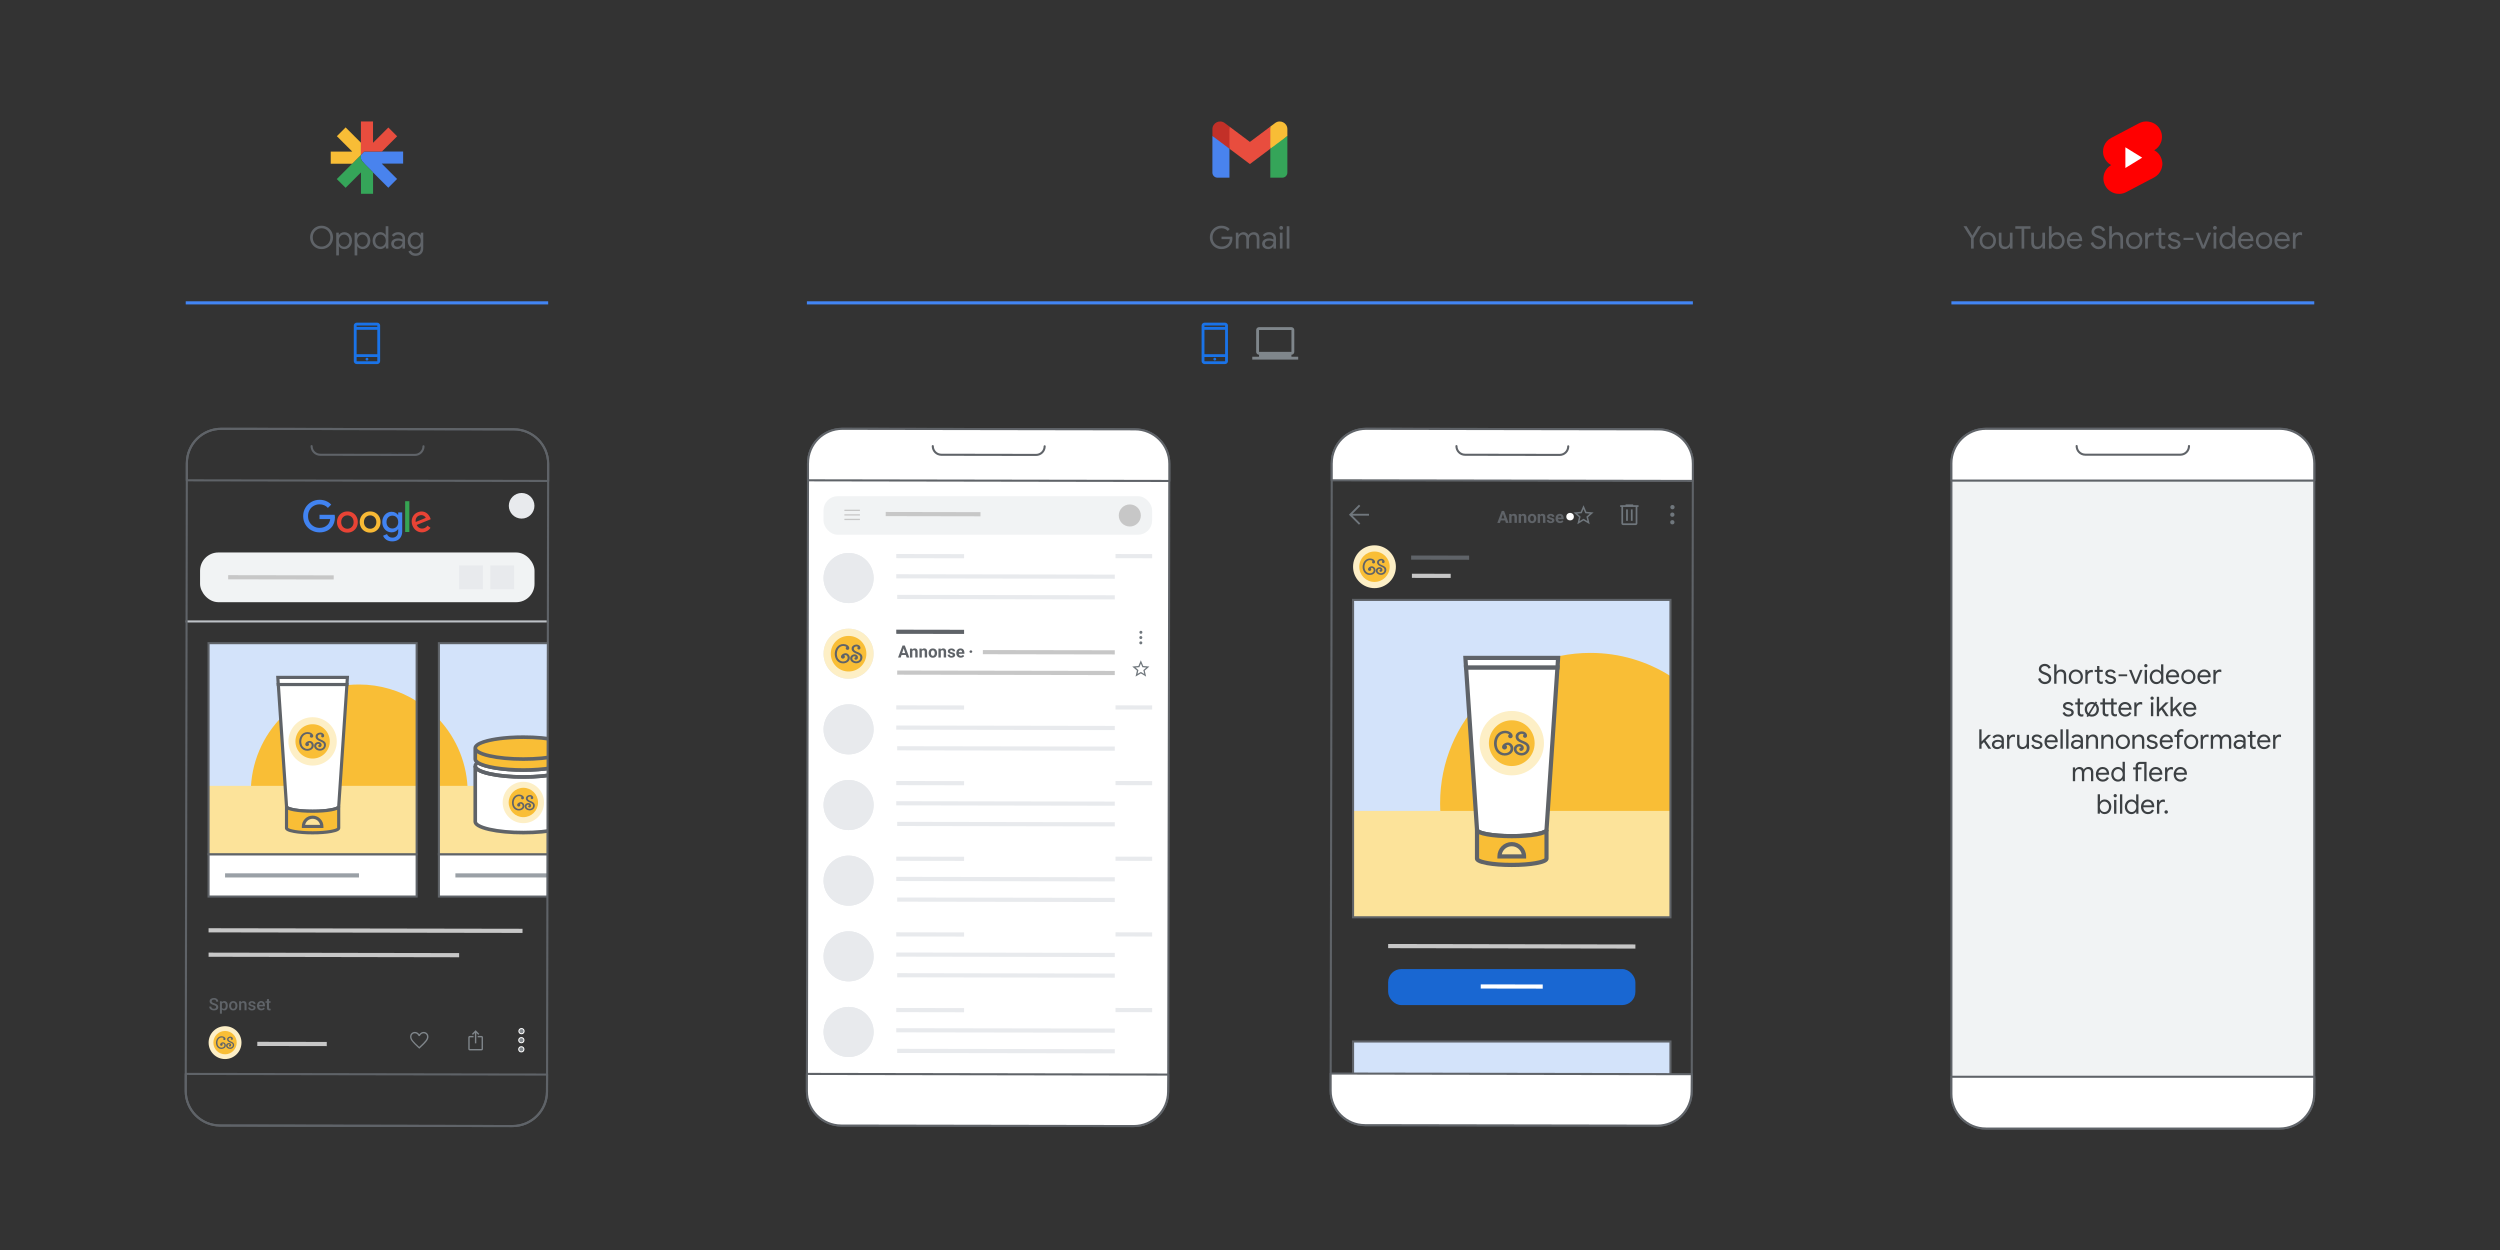 <?xml version="1.0" encoding="UTF-8"?>
<svg id="_2_-_Carousel_Ads_Mobile_part_2" data-name="2 - Carousel Ads Mobile part 2" xmlns="http://www.w3.org/2000/svg" xmlns:xlink="http://www.w3.org/1999/xlink" viewBox="0 0 1200 600">
  <rect x="0" y="0" width="1200" height="600" fill="#333333" stroke="none"/>
  <defs>
    <style>
      .cls-1, .cls-2, .cls-3, .cls-4, .cls-5, .cls-6, .cls-7 {
        stroke: #5f6368;
      }

      .cls-1, .cls-2, .cls-7 {
        stroke-linecap: round;
        stroke-linejoin: round;
      }

      .cls-1, .cls-3, .cls-8 {
        fill: #fff;
      }

      .cls-2, .cls-9, .cls-10, .cls-11, .cls-12, .cls-13, .cls-5, .cls-14, .cls-6, .cls-15 {
        fill: none;
      }

      .cls-9 {
        stroke: #9aa0a6;
      }

      .cls-9, .cls-10, .cls-11, .cls-12, .cls-16, .cls-3, .cls-4, .cls-5, .cls-14, .cls-6, .cls-15 {
        stroke-miterlimit: 10;
      }

      .cls-9, .cls-10, .cls-11, .cls-17, .cls-7 {
        isolation: isolate;
      }

      .cls-9, .cls-10, .cls-11, .cls-5, .cls-14 {
        stroke-width: 2px;
      }

      .cls-10 {
        stroke: #c7c7c7;
      }

      .cls-11, .cls-16 {
        stroke: #fff;
      }

      .cls-12 {
        stroke: #4285f4;
        stroke-width: 1.5px;
      }

      .cls-18 {
        clip-path: url(#clippath);
      }

      .cls-13, .cls-17, .cls-19, .cls-20, .cls-21, .cls-22, .cls-23, .cls-24, .cls-25, .cls-26, .cls-27, .cls-28, .cls-29, .cls-30, .cls-31, .cls-32, .cls-33, .cls-34, .cls-35, .cls-36, .cls-37, .cls-38, .cls-39, .cls-8, .cls-40, .cls-41, .cls-42, .cls-43, .cls-44 {
        stroke-width: 0px;
      }

      .cls-17 {
        fill: #c7c7c7;
      }

      .cls-16 {
        stroke-width: .5px;
      }

      .cls-16, .cls-38 {
        fill: #80868b;
      }

      .cls-4, .cls-32 {
        fill: #d3e3fa;
      }

      .cls-14 {
        stroke: #e8eaed;
      }

      .cls-15 {
        stroke: #bdc1c6;
      }

      .cls-19 {
        fill: #f9be36;
      }

      .cls-20 {
        fill: #f8b935;
      }

      .cls-21 {
        fill: #f8bd36;
      }

      .cls-22 {
        fill: #5f6368;
      }

      .cls-23 {
        fill: #4983ee;
      }

      .cls-24 {
        fill: #70777d;
      }

      .cls-25 {
        fill: #3c4043;
      }

      .cls-26 {
        fill: #1967d2;
      }

      .cls-27 {
        fill: #1a73e8;
      }

      .cls-28 {
        fill: #36a453;
      }

      .cls-29 {
        fill: #35a559;
      }

      .cls-30 {
        fill: #4183f1;
      }

      .cls-31 {
        fill: #c8e6cf;
      }

      .cls-33 {
        fill: #c2d7fb;
      }

      .cls-34 {
        fill: #c33028;
      }

      .cls-35 {
        fill: #7f868b;
      }

      .cls-36 {
        fill: #fce39a;
      }

      .cls-37 {
        fill: #fdefc6;
      }

      .cls-39, .cls-7 {
        fill: #f1f3f4;
      }

      .cls-40 {
        fill: #e8eaed;
      }

      .cls-41 {
        fill: #e84335;
      }

      .cls-42 {
        fill: #e84d3e;
      }

      .cls-43 {
        fill: red;
      }

      .cls-44 {
        fill: #f27d1c;
      }
    </style>
    <clipPath id="clippath">
      <rect class="cls-13" x="206.74" y="303.73" width="55.88" height="130.58"/>
    </clipPath>
  </defs>
  <line class="cls-12" x1="936.67" y1="145.37" x2="1110.85" y2="145.37"/>
  <g>
    <path class="cls-7" d="m953.26,205.82h141c9.13,0,16.59,7.4,16.59,16.59v302.69c0,9.13-7.4,16.59-16.59,16.59h-141c-9.13,0-16.59-7.4-16.59-16.59V222.42c0-9.19,7.4-16.59,16.59-16.59Z"/>
    <path class="cls-1" d="m936.67,222.42c0-9.19,7.4-16.59,16.59-16.59h141c9.13,0,16.59,7.4,16.59,16.59v8.27h-174.18v-8.27Z"/>
    <path class="cls-1" d="m1110.79,525.11c0,9.13-7.4,16.59-16.59,16.59h-140.94c-9.13,0-16.59-7.4-16.59-16.59v-8.27h174.18l-.06,8.27h0Z"/>
    <path class="cls-1" d="m996.79,214.09h0c0,2.31,1.85,4.16,4.16,4.16h45.61c2.31,0,4.16-1.85,4.16-4.16h0"/>
  </g>
  <g>
    <path class="cls-43" d="m1017.49,93.05c-.34,0-.97-.01-1-.02-.39-.04-.61-.06-.82-.11-.54-.11-1-.25-1.43-.44-2.22-.95-3.69-2.62-4.35-4.94-.13-.48-.22-.96-.24-1.44-.03-.52,0-1.02.07-1.53.09-.61.25-1.19.47-1.71.65-1.57,1.72-2.79,3.18-3.63-1.63-.87-2.79-2.22-3.48-4.01-.27-.72-.41-1.48-.43-2.24,0-.45,0-.91.07-1.37.09-.56.22-1.06.41-1.54.67-1.7,1.82-3,3.42-3.86l13.24-6.97c1.06-.55,2.07-.86,3.11-.92.41-.02.97-.06,1.55.06.6.1.91.16,1.21.25,2.38.75,4.02,2.33,4.88,4.68.22.62.35,1.25.38,1.89.02.42.03,1.05-.08,1.71-.08.51-.22,1.01-.4,1.48-.63,1.6-1.68,2.84-3.12,3.67-.04.02-.08.05-.12.07,1.83.97,3.05,2.5,3.65,4.56.07.24.11.5.15.75l.07.4c.01.07.05.33.05.4v.82c0,.07-.03.3-.05.37-.1.79-.23,1.28-.44,1.83-.67,1.74-1.84,3.06-3.48,3.93l-13.23,6.96c-1.06.56-2.1.86-3.19.91-.02,0-.04,0-.07,0Z"/>
    <path class="cls-8" d="m1020.18,70.7c2.7,1.66,5.38,3.32,8.07,4.98-2.69,1.65-5.37,3.3-8.07,4.96v-9.94Z"/>
  </g>
  <line class="cls-12" x1="89.15" y1="145.37" x2="263.13" y2="145.37"/>
  <path class="cls-27" d="m171.18,174.75c-.36,0-.68-.14-.95-.41s-.41-.59-.41-.95v-17.14c0-.36.14-.68.41-.95s.59-.41.95-.41h9.92c.36,0,.68.14.95.41s.41.59.41.95v17.14c0,.36-.14.68-.41.95s-.59.41-.95.41h-9.92Zm0-3.38v2.03h9.92v-2.03h-9.92Zm4.97,1.69c.19,0,.35-.07.48-.2.13-.13.19-.29.19-.48s-.07-.35-.2-.48c-.13-.13-.29-.19-.48-.19s-.35.07-.48.2c-.13.13-.19.29-.19.48s.07.35.2.48c.13.13.29.19.48.19Zm-4.97-3.04h9.92v-11.73h-9.92v11.73Zm0-13.08h9.92v-.68h-9.92v.68Zm0,14.44v2.03-2.03Zm0-14.44v-.68.68Z"/>
  <g>
    <path class="cls-23" d="m183.33,72.74c.06,0,.13,0,.19,0,3.26,0,6.53,0,9.79,0,.06,0,.13,0,.19,0,0,1.86,0,3.72,0,5.58,0,.05.02.11.03.16v.06s-.03,0-.04,0c-3.37,0-6.73,0-10.1,0-.04,0-.08,0-.14.01,2.47,2.47,4.91,4.92,7.35,7.36-1.4,1.4-2.8,2.8-4.23,4.23-.02-.04-.05-.09-.09-.14-2.36-2.36-4.73-4.73-7.09-7.09-.04-.04-.09-.08-.13-.12-.04-.05-.07-.1-.12-.14-1.21-1.22-2.44-2.42-3.64-3.65-.53-.54-1.04-1.12-1.52-1.7-.38-.46-.55-1.01-.55-1.61,0-.38,0-.76,0-1.14,0-.05,0-.1-.01-.16,0-.01.01-.03.02-.04,0-.01.02-.02.03-.04.05-.05.09-.11.14-.16.43-.44.85-.88,1.28-1.32.07-.07.13-.09.23-.09,1.57,0,3.15,0,4.72,0,1.22,0,2.43,0,3.65,0,.01,0,.02,0,.04,0Z"/>
    <path class="cls-29" d="m179.05,93.04c-.54,0-1.09,0-1.63,0-1.38,0-2.77,0-4.15,0,0-.06,0-.13,0-.19,0-3.28,0-6.57,0-9.85,0-.06,0-.13,0-.19,0,0,0-.01,0-.02,0,0-.02,0-.03.01-.06.05-.11.1-.17.16-2.36,2.36-4.71,4.72-7.07,7.07-.04.04-.07.08-.1.12-1.42-1.41-2.83-2.8-4.25-4.2.41-.41.82-.81,1.22-1.21,1.74-1.74,3.47-3.47,5.21-5.21.32-.32.64-.65.96-.97.04-.04.09-.08.13-.12.91-.91,1.82-1.82,2.73-2.74.44-.44.89-.89,1.33-1.33,0,.05.01.1.01.16,0,.38,0,.76,0,1.14,0,.6.17,1.15.55,1.61.49.59.99,1.16,1.52,1.7,1.2,1.23,2.43,2.44,3.64,3.65.04.04.08.1.12.14,0,.07,0,.13,0,.2,0,3.28,0,6.57,0,9.85,0,.06,0,.13,0,.19Z"/>
    <path class="cls-42" d="m183.29,72.75c-1.22,0-2.43,0-3.65,0-1.57,0-3.15,0-4.72,0-.09,0-.16.02-.23.09-.42.44-.85.88-1.28,1.32-.05.05-.1.11-.14.16,0,0-.02,0-.03,0,0-1.31,0-2.61,0-3.92,0-.08,0-.15,0-.23,0-.56,0-1.12.01-1.68v-10.18h5.8v10.24c2.46-2.46,4.91-4.91,7.35-7.35,1.42,1.42,2.82,2.82,4.25,4.25-.03.01-.09.03-.13.07-2.37,2.36-4.73,4.73-7.09,7.09-.04.04-.07.08-.11.12-.01,0-.02.01-.03.02Z"/>
    <path class="cls-21" d="m173.25,68.48c0,.56,0,1.12-.01,1.68,0,.08,0,.15,0,.23,0,1.31,0,2.61,0,3.92,0,.01,0,.03,0,.04,0,.01-.01.03-.02.04-.44.44-.89.89-1.33,1.33-.91.91-1.82,1.82-2.73,2.74-.04.04-.09.08-.13.12-.07,0-.14,0-.2,0-3.3,0-6.6,0-9.9,0h-.18v-5.8h10.35c-2.47-2.47-4.93-4.93-7.41-7.41,1.41-1.41,2.81-2.81,4.24-4.24.05.08.08.14.12.18,2.35,2.35,4.7,4.7,7.05,7.05.05.05.1.09.15.13Z"/>
    <path class="cls-33" d="m183.29,72.75s.02-.01.03-.02c0,0,0,.01,0,.02-.01,0-.02,0-.04,0Z"/>
    <path class="cls-31" d="m173.23,82.81s.02,0,.03-.01c0,0,0,.01,0,.02,0,0-.02,0-.03,0Z"/>
    <path class="cls-44" d="m173.24,74.36s0-.03,0-.04c0,0,.02,0,.03,0,0,.01-.02.02-.03.04Z"/>
  </g>
  <g>
    <circle class="cls-40" cx="250.38" cy="242.78" r="6.15"/>
    <rect class="cls-39" x="96.03" y="265.19" width="160.54" height="23.86" rx="8.77" ry="8.77"/>
    <rect class="cls-40" x="235.36" y="271.41" width="11.42" height="11.42"/>
    <rect class="cls-40" x="220.37" y="271.41" width="11.42" height="11.42"/>
    <line class="cls-10" x1="123.5" y1="501.07" x2="156.85" y2="501.13"/>
    <g>
      <circle class="cls-16" cx="250.33" cy="494.99" r="1.24" transform="translate(-245.11 744.42) rotate(-89.9)"/>
      <circle class="cls-16" cx="250.26" cy="499.31" r="1.24" transform="translate(-249.5 748.68) rotate(-89.9)"/>
      <circle class="cls-16" cx="250.25" cy="503.69" r="1.24" transform="translate(-253.89 753.04) rotate(-89.9)"/>
    </g>
    <path class="cls-38" d="m201.24,503.37l-.45-.41c-.78-.71-1.42-1.33-1.92-1.84-.51-.52-.91-.98-1.21-1.38-.3-.41-.51-.78-.63-1.11s-.18-.66-.18-1c0-.66.22-1.21.67-1.66.44-.44.99-.66,1.64-.66.42,0,.8.1,1.16.3.36.2.67.48.93.86.31-.4.63-.69.98-.87s.71-.28,1.11-.28c.65,0,1.2.22,1.64.66.44.44.67.99.67,1.66,0,.34-.06.67-.18,1s-.33.7-.63,1.11-.7.87-1.21,1.38c-.51.52-1.15,1.13-1.92,1.84l-.45.41Zm0-.87c.74-.68,1.35-1.27,1.83-1.75.48-.49.86-.91,1.14-1.28s.48-.69.59-.98c.11-.29.17-.57.17-.85,0-.48-.15-.88-.46-1.19s-.7-.47-1.19-.47c-.38,0-.73.12-1.05.35-.32.23-.58.56-.78.97h-.54c-.19-.41-.45-.73-.77-.97-.32-.23-.67-.35-1.05-.35-.48,0-.88.16-1.19.47s-.46.71-.46,1.2c0,.28.06.57.17.86s.31.62.59.99c.28.37.67.8,1.15,1.28.48.48,1.09,1.06,1.83,1.74Z"/>
    <path class="cls-38" d="m225.44,504.18c-.18,0-.33-.07-.46-.2s-.2-.29-.2-.46v-5.6c0-.18.07-.33.2-.46s.29-.2.46-.2h1.86v.66h-1.86v5.6h5.72v-5.6h-1.88v-.66h1.88c.18,0,.33.07.46.2s.2.29.2.46v5.6c0,.18-.07.33-.2.46s-.29.2-.46.2h-5.72Zm2.52-3.38v-5.03l-.97.97-.47-.47,1.77-1.77,1.77,1.77-.47.47-.97-.97v5.03h-.66Z"/>
    <g>
      <g class="cls-18">
        <g>
          <rect class="cls-32" x="210.67" y="308.72" width="99.88" height="101.31"/>
          <rect class="cls-3" x="210.67" y="410.04" width="99.88" height="20.3"/>
          <line class="cls-9" x1="218.59" y1="420.19" x2="282.87" y2="420.19"/>
          <path class="cls-19" d="m210.67,345.24v64.8h4.6c5.81-8.39,9.22-18.56,9.22-29.53,0-13.62-5.25-26-13.82-35.26Z"/>
          <rect class="cls-36" x="210.67" y="377.21" width="99.88" height="32.82"/>
          <rect class="cls-6" x="210.67" y="308.72" width="99.88" height="101.31"/>
          <g>
            <g>
              <path class="cls-8" d="m251.21,372.94c-12.75,0-23.09-2.36-23.09-5.26v26.95c0,2.91,10.34,5.26,23.09,5.26s23.09-2.36,23.09-5.26v-26.95c0,2.91-10.34,5.26-23.09,5.26Z"/>
              <path class="cls-8" d="m251.21,369.61c-10.2,0-18.85-1.51-21.91-3.6-.77.52-1.18,1.08-1.18,1.67h0c0,2.91,10.34,5.26,23.09,5.26s23.09-2.36,23.09-5.26h0c0-.58-.42-1.14-1.18-1.67-3.06,2.09-11.71,3.6-21.91,3.6Z"/>
              <path class="cls-22" d="m251.21,373.81c-6.23,0-12.1-.56-16.52-1.56-4.94-1.12-7.44-2.66-7.44-4.57,0-.87.53-1.68,1.56-2.38l.49-.33.49.33c2.97,2.03,11.78,3.44,21.42,3.44s18.45-1.42,21.42-3.44l.49-.33.49.33c1.04.71,1.56,1.51,1.56,2.38,0,1.91-2.5,3.44-7.44,4.57-4.42,1.01-10.29,1.56-16.52,1.56Zm-21.85-6.74c-.24.23-.37.44-.37.61,0,.51,1.27,1.78,6.09,2.87,4.3.98,10.03,1.52,16.13,1.52s11.84-.54,16.13-1.52c4.82-1.1,6.09-2.36,6.09-2.87,0-.17-.13-.38-.37-.61-3.66,2.05-12.25,3.41-21.85,3.41s-18.19-1.36-21.85-3.41Z"/>
              <path class="cls-19" d="m251.21,364.34c-12.75,0-23.09-2.36-23.09-5.26h0v5.26c0,.58.42,1.14,1.18,1.67,3.06,2.09,11.71,3.6,21.91,3.6s18.85-1.51,21.91-3.6c.77-.52,1.18-1.08,1.18-1.67v-5.26h0c0,2.91-10.34,5.26-23.09,5.26Z"/>
              <path class="cls-19" d="m251.21,364.34c12.75,0,23.09-2.36,23.09-5.26h0c0-2.91-10.34-5.26-23.09-5.26h0c-2.25,0-4.42.07-6.47.21-.26.02-.52.04-.78.06-.64.05-1.28.1-1.9.16-.24.02-.47.05-.71.07-.11.01-.22.02-.33.04-.22.02-.43.05-.65.08-.12.01-.23.03-.34.04-7.11.9-11.92,2.62-11.92,4.61h0c0,2.91,10.34,5.26,23.09,5.26Z"/>
              <path class="cls-22" d="m267.73,354.52c-4.42-1.01-10.29-1.56-16.52-1.56-2.22,0-4.41.07-6.53.21-.26.02-.53.04-.78.06-.65.05-1.29.1-1.92.17-.24.02-.48.05-.71.07l-.34.04c-.22.02-.44.05-.65.08l-.35.04c-4.74.6-12.68,2.1-12.68,5.47h0v5.26c0,.87.53,1.68,1.56,2.38,3.28,2.24,12.28,3.75,22.4,3.75s19.12-1.51,22.4-3.75c1.04-.71,1.56-1.51,1.56-2.38v-5.26c0-1.91-2.5-3.44-7.44-4.57Zm-27.58.82l.34-.04c.21-.03.42-.05.64-.07l.33-.04c.23-.03.46-.05.7-.07.61-.06,1.24-.11,1.88-.16.25-.02.51-.04.77-.05,2.08-.14,4.23-.21,6.41-.21,6.11,0,11.84.54,16.14,1.52,4.82,1.1,6.09,2.36,6.09,2.87s-1.27,1.78-6.09,2.87c-4.3.98-10.03,1.52-16.14,1.52s-11.83-.54-16.13-1.52c-2.41-.55-3.93-1.14-4.85-1.66-.46-.26-.77-.5-.96-.71-.1-.1-.17-.2-.21-.29-.04-.09-.06-.16-.06-.23,0-.9,3.03-2.72,11.16-3.74Zm33.29,9.01c0,.25-.29.6-.8.95-2.97,2.03-11.78,3.44-21.42,3.44s-18.45-1.42-21.42-3.44c-.51-.35-.8-.7-.8-.95v-2.77s.05.03.07.04c.18.11.39.22.6.33.15.08.29.16.45.24.24.11.51.22.78.32.17.07.33.14.51.21.31.11.67.22,1.01.33.18.05.33.11.51.16.55.16,1.14.31,1.76.45,4.42,1.01,10.29,1.56,16.52,1.56s12.1-.55,16.52-1.56c.63-.14,1.21-.29,1.76-.45.19-.05.35-.11.52-.17.34-.11.69-.21,1-.32.19-.07.34-.14.52-.21.26-.11.54-.21.77-.32.17-.08.3-.16.46-.24.2-.11.42-.21.59-.33.02-.01.05-.03.07-.04v2.77Z"/>
              <path class="cls-22" d="m273.44,367.68c0,.51-1.27,1.78-6.09,2.87-4.3.98-10.03,1.52-16.13,1.52s-11.84-.54-16.14-1.52c-4.82-1.1-6.09-2.36-6.09-2.87h-1.74v26.7c0,1.91,2.5,3.44,7.44,4.57,4.42,1.01,10.29,1.56,16.52,1.56s12.1-.55,16.52-1.56c4.94-1.12,7.44-2.66,7.44-4.57v-26.7h-1.74Zm0,6.95v19.75c0,.51-1.27,1.78-6.09,2.87-4.3.98-10.03,1.52-16.13,1.52s-11.84-.54-16.14-1.52c-4.82-1.1-6.09-2.36-6.09-2.87v-24.2c1.24.8,3.15,1.49,5.7,2.07,4.42,1.01,10.29,1.56,16.52,1.56s12.1-.56,16.52-1.56c2.56-.58,4.46-1.28,5.7-2.07v4.45Z"/>
            </g>
            <g>
              <circle class="cls-37" cx="251.21" cy="385.19" r="9.93"/>
              <circle class="cls-19" cx="251.21" cy="385.19" r="7.05"/>
              <g>
                <path class="cls-22" d="m250,384.99c.24,0,.46.05.67.16s.39.24.54.41.27.36.36.58.13.44.13.68c0,.36-.08.68-.23.96s-.35.51-.61.69-.54.32-.86.42-.65.14-.97.14c-.52,0-.99-.11-1.4-.32-.41-.21-.75-.48-1.03-.82s-.5-.74-.64-1.19-.22-.93-.22-1.42.08-.98.24-1.45.38-.89.68-1.25.65-.65,1.08-.87.91-.33,1.45-.33c.24,0,.5.04.78.11s.53.18.75.32.41.32.56.52.22.44.22.71c0,.18-.07.34-.2.46s-.3.19-.49.19-.35-.06-.49-.19-.21-.28-.21-.46c0-.09.03-.19.08-.28s.12-.17.21-.24c-.17-.13-.36-.23-.57-.29s-.42-.1-.64-.1c-.29,0-.58.05-.86.16s-.52.25-.72.44h0c-.33.3-.59.67-.76,1.12s-.27.93-.27,1.43c0,.38.05.75.16,1.1v.02c.06.27.17.52.32.75s.33.42.53.59.44.3.68.4.5.15.76.15c.22,0,.44-.03.66-.09s.41-.15.58-.27.31-.27.42-.45.16-.4.16-.65c0-.14-.02-.27-.06-.4s-.11-.25-.19-.35-.18-.18-.3-.25-.24-.09-.39-.09c-.12,0-.25.04-.39.12.16.15.24.34.24.55,0,.1-.02.19-.06.28s-.1.17-.16.24-.15.12-.24.17-.19.06-.29.06c-.21,0-.4-.07-.55-.22s-.23-.32-.23-.53.06-.4.18-.57.27-.32.45-.45.37-.22.58-.29.4-.1.59-.1Z"/>
                <path class="cls-22" d="m254.67,384.47c.23.09.46.2.7.31s.46.25.65.42.36.36.49.59.19.51.19.83c0,.35-.07.67-.2.96s-.31.53-.53.74-.48.37-.78.49-.61.18-.95.18c-.28,0-.56-.04-.84-.13s-.54-.21-.77-.38-.42-.37-.56-.61-.22-.51-.22-.82c0-.11.02-.25.05-.41h0c.04-.18.11-.33.22-.47s.23-.27.38-.37.31-.19.49-.25.37-.09.57-.09h.02c.27,0,.51.07.73.19s.38.29.5.5h0c.08.17.12.34.12.52,0,.19-.05.36-.14.53s-.24.28-.43.36c-.07.03-.15.05-.24.05-.15,0-.28-.06-.4-.15s-.17-.22-.17-.37c0-.13.05-.25.15-.35s.23-.16.38-.16l-.02-.07c-.07-.11-.15-.19-.24-.23s-.18-.06-.25-.06c-.25,0-.45.08-.62.25s-.25.37-.25.61c0,.2.05.37.15.51s.22.27.37.37.32.18.5.23.36.08.53.08c.09,0,.23-.02.42-.06s.38-.12.57-.25c.42-.27.63-.7.63-1.29,0-.19-.03-.36-.1-.5s-.17-.26-.3-.37-.29-.21-.48-.31-.4-.19-.63-.29c-.23-.1-.46-.2-.69-.31s-.44-.24-.62-.39-.33-.33-.45-.54-.18-.46-.18-.76c0-.25.06-.48.18-.68s.27-.37.45-.5.39-.24.62-.32.46-.11.7-.11h.02c.15,0,.31.03.5.08s.35.14.5.24.29.24.39.4.16.35.16.57v.08s0,.05,0,.08c0,.15-.07.28-.2.38s-.26.15-.41.15c-.16,0-.3-.05-.43-.16s-.18-.24-.18-.41c0-.18.08-.33.25-.45-.17-.15-.36-.22-.57-.22h0c-.12,0-.25.02-.38.06s-.25.09-.35.16-.19.16-.26.27-.1.23-.1.37c0,.17.03.31.1.44s.16.24.28.34.27.19.44.28.37.17.59.27Z"/>
              </g>
            </g>
          </g>
        </g>
      </g>
      <g>
        <rect class="cls-32" x="100.11" y="308.72" width="99.88" height="101.31"/>
        <rect class="cls-3" x="100.11" y="410.04" width="99.88" height="20.3"/>
        <line class="cls-9" x1="108.03" y1="420.19" x2="172.31" y2="420.19"/>
        <path class="cls-19" d="m199.99,336.56c-8.01-5.06-17.5-8-27.68-8-28.68,0-51.94,23.25-51.94,51.94,0,10.97,3.41,21.15,9.22,29.53h70.39v-73.47Z"/>
        <rect class="cls-36" x="100.11" y="377.21" width="99.88" height="32.82"/>
        <rect class="cls-6" x="100.11" y="308.72" width="99.88" height="101.31"/>
        <g>
          <path class="cls-8" d="m137.52,387.09c0,1.26,5.61,2.29,12.53,2.29s12.53-1.02,12.53-2.29l3.94-58.53h-32.94l3.94,58.53Z"/>
          <path class="cls-22" d="m150.05,390.14c-3.39,0-6.58-.24-8.99-.68-2.94-.54-4.26-1.26-4.29-2.33l-4-59.32h34.56l-4,59.32c-.02,1.07-1.35,1.79-4.29,2.33-2.41.44-5.6.68-8.99.68Zm-11.78-3.15c.54.57,4.52,1.64,11.78,1.64s11.24-1.06,11.78-1.64l3.89-57.67h-31.32l3.89,57.67Z"/>
          <path class="cls-19" d="m150.05,389.38c-6.92,0-12.53-1.02-12.53-2.29v10.37c0,1.26,5.61,2.29,12.53,2.29s12.53-1.02,12.53-2.29v-10.37c0,1.26-5.61,2.29-12.53,2.29Zm-4.42,7.3c0-2.44,1.98-4.42,4.42-4.42s4.42,1.98,4.42,4.42h-8.84Z"/>
          <path class="cls-22" d="m150.05,400.51c-3.39,0-6.58-.24-8.99-.68-2.97-.54-4.29-1.27-4.29-2.36v-10.37h1.51c0-.08-.03-.13-.03-.14.4.56,4.4,1.67,11.8,1.67s11.4-1.11,11.8-1.67c0,.01-.03.07-.03.14h1.51v10.37c0,1.09-1.32,1.82-4.29,2.36-2.41.44-5.6.68-8.99.68Zm-11.77-3.14c.56.58,4.54,1.63,11.77,1.63s11.21-1.06,11.77-1.63v-8.65c-.68.29-1.6.53-2.78.75-2.41.44-5.6.68-8.99.68s-6.58-.24-8.99-.68c-1.18-.22-2.1-.46-2.78-.75v8.65Zm16.95.07h-10.35v-.76c0-2.85,2.32-5.18,5.18-5.18s5.18,2.32,5.18,5.18v.76Zm-8.76-1.51h7.17c-.35-1.66-1.82-2.91-3.59-2.91s-3.24,1.25-3.59,2.91Z"/>
          <polygon class="cls-8" points="166.75 325.15 133.35 325.15 133.35 325.15 133.35 325.15 133.56 328.56 133.58 328.56 166.52 328.56 166.54 328.56 166.75 325.15 166.75 325.15 166.75 325.15"/>
          <path class="cls-22" d="m167.25,329.32h-34.4l-.31-4.93h35.01s-.31,4.93-.31,4.93Zm-32.98-1.51h31.56l.12-1.9h-31.79l.12,1.9Z"/>
        </g>
        <g>
          <circle class="cls-37" cx="150.05" cy="355.87" r="11.61"/>
          <circle class="cls-19" cx="150.05" cy="355.87" r="8.24"/>
          <g>
            <path class="cls-22" d="m148.63,355.64c.28,0,.54.06.78.18s.45.28.63.48.32.42.42.67.15.52.15.79c0,.42-.09.8-.27,1.13s-.41.6-.71.81-.63.38-1.01.49-.75.16-1.14.16c-.61,0-1.16-.13-1.64-.37-.48-.24-.88-.56-1.21-.96s-.58-.87-.75-1.4-.26-1.08-.26-1.66.09-1.14.28-1.69.45-1.04.79-1.46.77-.77,1.27-1.02,1.07-.39,1.69-.39c.28,0,.59.04.91.12s.62.21.88.37.48.37.66.61.26.52.26.83c0,.21-.08.4-.24.54s-.35.22-.58.22-.41-.07-.57-.22-.24-.33-.25-.54c0-.11.04-.22.1-.33s.14-.2.25-.28c-.2-.15-.42-.27-.66-.34s-.49-.11-.75-.11c-.34,0-.67.06-1,.19s-.61.3-.84.52h-.01c-.39.35-.69.78-.89,1.31s-.31,1.08-.31,1.67c0,.45.06.88.18,1.29v.02c.07.32.2.61.37.87s.38.5.62.69.51.35.8.47.59.17.89.18c.26,0,.51-.03.77-.1s.48-.17.68-.31.36-.32.49-.53.19-.47.19-.76c0-.16-.02-.32-.07-.47s-.12-.29-.22-.41-.21-.22-.35-.29-.29-.11-.46-.11c-.14,0-.3.05-.45.14.19.18.28.4.28.65,0,.11-.02.22-.07.33s-.11.2-.19.28-.17.14-.29.19-.23.07-.34.07c-.25,0-.47-.08-.64-.25s-.27-.38-.27-.62.07-.46.21-.67.31-.38.52-.52.43-.26.67-.34.47-.12.68-.12Z"/>
            <path class="cls-22" d="m154.09,355.03c.27.11.54.23.82.37s.53.3.76.49.42.42.57.69.22.59.22.97c0,.41-.08.78-.23,1.12s-.36.63-.62.87-.56.43-.91.57-.72.21-1.11.21c-.33,0-.65-.05-.99-.15s-.63-.25-.9-.45-.49-.44-.66-.72-.25-.6-.25-.96c0-.13.02-.29.06-.48h0c.05-.21.13-.39.26-.55s.27-.31.44-.44.36-.22.57-.3.43-.11.66-.11h.02c.32,0,.6.08.85.22s.45.34.59.59h0c.1.2.14.4.14.61,0,.22-.06.43-.17.62s-.28.33-.51.42c-.08.04-.17.06-.28.06-.17,0-.33-.07-.46-.18s-.2-.26-.2-.44c0-.15.06-.29.17-.41s.27-.18.45-.19l-.02-.08c-.08-.13-.18-.22-.28-.26s-.21-.07-.29-.07c-.29,0-.53.1-.72.29s-.29.43-.29.71c0,.23.06.43.17.6s.26.32.44.44.37.21.59.27.42.09.62.09c.11,0,.27-.02.5-.07s.44-.14.66-.29c.49-.32.74-.82.74-1.51,0-.23-.04-.42-.12-.58s-.2-.31-.35-.44-.34-.25-.56-.36-.46-.22-.73-.34c-.27-.11-.53-.24-.8-.36s-.51-.28-.73-.46-.39-.39-.53-.64-.21-.54-.21-.89c0-.3.07-.56.21-.8s.31-.43.53-.59.46-.28.73-.37.54-.13.81-.13h.02c.17,0,.37.03.58.1s.41.16.59.28.33.28.46.47.19.41.19.67v.09s0,.06-.01.09c0,.18-.08.33-.23.45s-.31.18-.48.18c-.19,0-.35-.06-.5-.18s-.22-.28-.22-.48c0-.21.1-.39.29-.53-.2-.17-.42-.26-.67-.26h-.01c-.14,0-.29.02-.44.07s-.29.11-.41.19-.22.19-.3.32-.12.27-.12.43c0,.2.04.37.11.51s.19.28.33.39.32.23.52.32.43.2.68.32Z"/>
          </g>
        </g>
      </g>
    </g>
    <line class="cls-15" x1="89.15" y1="298.29" x2="262.45" y2="298.29"/>
    <line class="cls-10" x1="100.11" y1="446.54" x2="250.81" y2="446.81"/>
    <line class="cls-10" x1="100.12" y1="458.26" x2="220.38" y2="458.48"/>
    <g>
      <circle class="cls-37" cx="108.02" cy="500.46" r="7.89"/>
      <circle class="cls-19" cx="108.02" cy="500.46" r="5.6"/>
      <g>
        <path class="cls-22" d="m107.05,500.3c.19,0,.37.04.53.12s.31.19.43.32.22.29.28.46.1.35.1.54c0,.29-.06.54-.18.76s-.28.41-.48.55-.43.26-.68.33-.51.11-.77.11c-.42,0-.79-.09-1.11-.25s-.6-.38-.82-.66-.39-.59-.51-.95-.18-.74-.18-1.13.06-.78.19-1.15.31-.7.54-.99.52-.52.86-.7.72-.26,1.15-.26c.19,0,.4.03.62.08s.42.14.6.25.33.25.45.41.18.35.18.57c0,.15-.05.27-.16.37s-.24.15-.39.15-.28-.05-.39-.15-.16-.22-.17-.37c0-.08.03-.15.07-.23s.09-.14.17-.19c-.14-.1-.29-.18-.45-.23s-.33-.08-.51-.08c-.23,0-.46.04-.68.13s-.41.2-.57.35h0c-.26.24-.47.53-.61.89s-.21.74-.21,1.14c0,.3.04.6.12.87v.02c.05.22.13.41.25.59s.26.34.42.47.35.24.54.32.4.12.61.12c.18,0,.35-.02.52-.07s.33-.12.46-.21.25-.21.33-.36.13-.32.13-.51c0-.11-.02-.21-.05-.32s-.08-.2-.15-.28-.15-.15-.24-.2-.19-.07-.31-.07c-.1,0-.2.03-.31.1.13.12.19.27.19.44,0,.08-.02.15-.05.22s-.08.13-.13.19-.12.1-.19.13-.15.05-.23.05c-.17,0-.32-.06-.44-.17s-.18-.26-.18-.42.05-.31.14-.45.21-.26.35-.36.29-.17.46-.23.32-.08.47-.08Z"/>
        <path class="cls-22" d="m110.76,499.89c.18.08.37.16.56.25s.36.2.52.33.29.29.39.47.15.4.15.66c0,.28-.05.53-.16.76s-.25.43-.42.59-.38.29-.62.39-.49.14-.76.14c-.22,0-.44-.03-.67-.1s-.43-.17-.61-.31-.33-.3-.45-.49-.17-.41-.17-.66c0-.09.01-.2.04-.32h0c.03-.14.09-.26.18-.38s.18-.21.3-.3.25-.15.39-.2.29-.07.45-.07h.02c.22,0,.41.06.58.15s.3.23.4.4h0c.07.14.1.27.1.41,0,.15-.04.29-.11.42s-.19.22-.34.29c-.05.03-.12.04-.19.04-.12,0-.22-.05-.31-.12s-.14-.17-.14-.3c0-.1.04-.2.12-.28s.18-.12.3-.13l-.02-.06c-.06-.09-.12-.15-.19-.18s-.14-.05-.2-.05c-.2,0-.36.07-.49.2s-.2.29-.2.48c0,.16.04.29.12.41s.18.21.3.3.25.14.4.18.29.06.42.06c.07,0,.19-.02.34-.05s.3-.1.45-.2c.33-.22.5-.56.5-1.03,0-.15-.03-.29-.08-.4s-.13-.21-.24-.3-.23-.17-.38-.24-.32-.15-.5-.23c-.18-.08-.36-.16-.55-.25s-.35-.19-.49-.31-.27-.27-.36-.43-.14-.37-.14-.6c0-.2.05-.38.14-.54s.21-.29.36-.4.31-.19.49-.25.37-.09.55-.09h.02c.12,0,.25.02.39.07s.28.11.4.19.23.19.31.32.13.28.13.45v.06s0,.04,0,.06c0,.12-.06.22-.16.31s-.21.12-.33.12c-.13,0-.24-.04-.34-.12s-.15-.19-.15-.32c0-.14.07-.26.2-.36-.14-.12-.29-.18-.46-.18h0c-.1,0-.2.02-.3.05s-.2.07-.28.13-.15.13-.21.22-.08.19-.08.29c0,.13.03.25.08.35s.13.19.22.27.22.15.35.22.29.14.47.22Z"/>
      </g>
    </g>
    <g>
      <path class="cls-2" d="m106.24,205.82l140.39.25c9.09.02,16.51,7.4,16.49,16.55l-.54,301.39c-.02,9.09-7.4,16.51-16.55,16.49l-140.39-.25c-9.09-.02-16.51-7.4-16.49-16.55l.54-301.39c.02-9.15,7.4-16.51,16.55-16.49Z"/>
      <path class="cls-2" d="m89.69,222.32c.02-9.15,7.4-16.51,16.55-16.49l140.39.25c9.09.02,16.51,7.4,16.49,16.55v8.23s-173.45-.31-173.45-.31v-8.23Z"/>
      <path class="cls-2" d="m262.53,524.02c-.02,9.09-7.4,16.51-16.55,16.49l-140.34-.25c-9.09-.02-16.51-7.4-16.49-16.55v-8.23s173.45.31,173.45.31l-.07,8.23h0Z"/>
      <path class="cls-2" d="m149.57,214.13h0c0,2.3,1.83,4.15,4.14,4.15l45.42.08c2.3,0,4.15-1.83,4.15-4.14h0"/>
    </g>
    <g>
      <path class="cls-30" d="m149.44,254.55c-1.2-.68-2.15-1.62-2.86-2.82-.7-1.19-1.06-2.52-1.06-3.99s.35-2.79,1.06-3.99c.7-1.19,1.66-2.13,2.86-2.82,1.2-.68,2.51-1.03,3.94-1.03,1.14,0,2.2.2,3.16.61.96.4,1.78.97,2.45,1.7l-1.59,1.59c-1.02-1.14-2.36-1.72-4.02-1.72-.98,0-1.89.23-2.74.7-.85.47-1.53,1.13-2.03,2-.5.87-.75,1.85-.75,2.95s.25,2.1.76,2.96c.51.86,1.19,1.52,2.03,1.99.84.47,1.76.7,2.75.7,1.58,0,2.86-.5,3.85-1.49.32-.31.59-.7.81-1.17.22-.47.37-1,.45-1.57h-5.15v-2.03h7.29c.08.47.13.88.13,1.21,0,.95-.15,1.85-.45,2.71-.3.86-.76,1.62-1.39,2.27-.67.73-1.47,1.28-2.41,1.66-.94.38-1.98.58-3.14.58-1.42,0-2.74-.34-3.94-1.03Z"/>
      <path class="cls-41" d="m164.17,255c-.76-.44-1.36-1.05-1.78-1.83-.42-.77-.64-1.64-.64-2.59s.21-1.81.64-2.59c.42-.77,1.02-1.38,1.78-1.83.76-.44,1.62-.67,2.59-.67s1.81.22,2.57.67c.76.45,1.36,1.06,1.78,1.84.42.77.64,1.63.64,2.57s-.21,1.81-.64,2.59c-.42.77-1.02,1.38-1.77,1.83-.76.44-1.61.67-2.58.67s-1.82-.22-2.59-.67Zm4.07-1.58c.45-.26.81-.64,1.09-1.12.27-.49.41-1.06.41-1.71s-.14-1.22-.41-1.71c-.27-.49-.64-.86-1.09-1.12s-.94-.39-1.48-.39-1.03.13-1.49.39c-.46.26-.82.64-1.1,1.12-.27.49-.41,1.06-.41,1.71s.14,1.22.41,1.71c.27.49.64.86,1.1,1.12.46.26.95.39,1.49.39s1.03-.13,1.48-.39Z"/>
      <path class="cls-20" d="m175.09,255c-.76-.44-1.36-1.05-1.78-1.83-.42-.77-.64-1.64-.64-2.59s.21-1.81.64-2.59c.42-.77,1.02-1.38,1.78-1.83.76-.44,1.62-.67,2.59-.67s1.81.22,2.57.67c.76.45,1.36,1.06,1.78,1.84.42.77.64,1.63.64,2.57s-.21,1.81-.64,2.59c-.42.77-1.02,1.38-1.77,1.83-.76.44-1.61.67-2.58.67s-1.82-.22-2.59-.67Zm4.07-1.58c.45-.26.81-.64,1.09-1.12.27-.49.41-1.06.41-1.71s-.14-1.22-.41-1.71c-.27-.49-.64-.86-1.09-1.12s-.94-.39-1.48-.39-1.03.13-1.49.39c-.46.26-.82.64-1.1,1.12-.27.49-.41,1.06-.41,1.71s.14,1.22.41,1.71c.27.49.64.86,1.1,1.12.46.26.95.39,1.49.39s1.03-.13,1.48-.39Z"/>
      <path class="cls-30" d="m185.43,259.07c-.77-.53-1.28-1.17-1.55-1.92l1.87-.79c.2.51.53.92.98,1.24.46.31.98.47,1.58.47.89,0,1.58-.27,2.08-.82.5-.54.75-1.31.75-2.29v-.92h-.11c-.31.46-.73.82-1.26,1.09-.52.26-1.12.39-1.8.39-.81,0-1.56-.2-2.24-.61-.68-.41-1.22-.99-1.63-1.74-.41-.75-.61-1.61-.61-2.57s.2-1.82.61-2.57c.41-.75.95-1.33,1.63-1.75.68-.41,1.43-.62,2.24-.62.66,0,1.26.13,1.79.4.53.27.95.63,1.26,1.1h.11v-1.2h1.93v9.05c0,1.02-.2,1.9-.6,2.63-.4.73-.96,1.28-1.68,1.66-.72.37-1.55.56-2.48.56-1.16,0-2.13-.27-2.9-.8Zm4.32-5.76c.42-.25.77-.6,1.02-1.06.26-.46.38-1.01.38-1.65s-.13-1.21-.38-1.68c-.26-.47-.6-.82-1.02-1.06-.42-.24-.89-.36-1.41-.36s-.98.12-1.41.36c-.43.24-.77.59-1.03,1.06-.26.47-.38,1.03-.38,1.68s.13,1.19.38,1.66c.26.47.6.82,1.03,1.06.43.24.9.36,1.41.36s.98-.12,1.41-.37Z"/>
      <path class="cls-28" d="m194.47,240.58h2.02v14.78h-2.02v-14.78Z"/>
      <path class="cls-41" d="m205.18,252.27c-.05.08-.1.17-.15.25-.3.42-.72.74-1.28.97-.69.28-1.38.3-2.08.06-.7-.24-1.26-.76-1.68-1.56l6.75-2.75c-.04-.17-.11-.37-.2-.6-.35-.86-.83-1.55-1.44-2.09-.61-.54-1.32-.87-2.11-.99-.8-.12-1.63,0-2.51.35-.83.34-1.5.86-1.99,1.55-.49.69-.78,1.47-.86,2.34-.08.87.05,1.72.39,2.55.36.88.87,1.59,1.54,2.14.67.55,1.42.88,2.27,1,.84.12,1.69.01,2.53-.33.93-.38,1.64-.91,2.13-1.59.05-.07.1-.14.14-.21l-1.46-1.09Zm-5.65-1.72c-.1-.69,0-1.32.27-1.87.27-.55.72-.95,1.34-1.2.51-.21.99-.28,1.42-.21.43.07.81.23,1.12.47.31.25.55.52.7.83l-4.85,1.98Z"/>
    </g>
    <line class="cls-10" x1="109.52" y1="277.07" x2="160.18" y2="277.16"/>
  </g>
  <g>
    <path class="cls-35" d="m601.09,172.62v-1.38h3.24v-.96c-.37,0-.69-.14-.96-.41s-.41-.6-.41-.96v-10.51c0-.37.14-.69.41-.96s.6-.41.96-.41h15.56c.37,0,.69.14.96.41s.41.6.41.96v10.51c0,.37-.14.69-.41.96s-.6.41-.96.41v.96h3.24v1.38h-22.03Zm3.24-3.72h15.56v-10.51h-15.56v10.51Zm0,0v-10.51,10.51Z"/>
    <path class="cls-27" d="m578.13,174.75c-.36,0-.68-.14-.95-.41s-.41-.59-.41-.95v-17.14c0-.36.14-.68.41-.95s.59-.41.95-.41h9.92c.36,0,.68.14.95.41s.41.59.41.95v17.14c0,.36-.14.68-.41.95s-.59.41-.95.41h-9.92Zm0-3.38v2.03h9.92v-2.03h-9.92Zm4.97,1.69c.19,0,.35-.07.48-.2.13-.13.19-.29.19-.48s-.07-.35-.2-.48c-.13-.13-.29-.19-.48-.19s-.35.07-.48.2c-.13.13-.19.29-.19.48s.07.35.2.48c.13.13.29.19.48.19Zm-4.97-3.04h9.92v-11.73h-9.92v11.73Zm0-13.08h9.92v-.68h-9.92v.68Zm0,14.44v2.03-2.03Zm0-14.44v-.68.68Z"/>
  </g>
  <g>
    <path class="cls-34" d="m581.96,61.99v3.27l3.75,3.63,4.43,2.5.82-5.5-.82-5.12-2.29-1.72c-2.43-1.82-5.89-.09-5.89,2.94"/>
    <path class="cls-21" d="m609.76,60.76l-.82,5.19.82,5.44,4.02-1.99,4.16-4.14v-3.27c0-3.03-3.46-4.76-5.89-2.94l-2.29,1.72Z"/>
    <path class="cls-23" d="m584.41,85.29h5.72v-13.9l-8.18-6.13v17.58c0,1.36,1.1,2.45,2.45,2.45"/>
    <path class="cls-29" d="m609.76,85.29h5.72c1.36,0,2.45-1.1,2.45-2.45v-17.58l-8.18,6.13v13.9Z"/>
    <polygon class="cls-42" points="599.95 68.12 590.14 60.76 590.14 71.39 599.95 78.75 609.76 71.39 609.76 60.76 599.95 68.12"/>
  </g>
  <g>
    <g>
      <path class="cls-1" d="m404.4,205.82l140.39.25c9.09.02,16.51,7.4,16.49,16.55l-.54,301.39c-.02,9.09-7.4,16.51-16.55,16.49l-140.39-.25c-9.09-.02-16.51-7.4-16.49-16.55l.54-301.39c.02-9.15,7.4-16.51,16.55-16.49Z"/>
      <path class="cls-1" d="m387.85,222.32c.02-9.15,7.4-16.51,16.55-16.49l140.39.25c9.09.02,16.51,7.4,16.49,16.55v8.23s-173.45-.31-173.45-.31v-8.23Z"/>
      <path class="cls-1" d="m560.69,524.02c-.02,9.09-7.4,16.51-16.55,16.49l-140.34-.25c-9.09-.02-16.51-7.4-16.49-16.55v-8.23s173.45.31,173.45.31l-.07,8.23h0Z"/>
      <path class="cls-1" d="m447.73,214.13h0c0,2.3,1.83,4.15,4.14,4.15l45.42.08c2.3,0,4.15-1.83,4.15-4.14h0"/>
    </g>
    <rect class="cls-39" x="395.29" y="238.17" width="157.73" height="18.51" rx="6.8" ry="6.8"/>
    <circle class="cls-17" cx="542.31" cy="247.43" r="5.3"/>
    <path class="cls-17" d="m405.3,249.64v-.62h7.46v.62h-7.46Zm0-2.18v-.62h7.46v.62h-7.46Zm0-2.18v-.62h7.46v.62h-7.46Z"/>
    <g>
      <circle class="cls-40" cx="407.32" cy="313.78" r="12.02"/>
      <line class="cls-5" x1="430.2" y1="303.24" x2="462.76" y2="303.3"/>
      <line class="cls-10" x1="471.77" y1="313.02" x2="535.1" y2="313.13"/>
      <line class="cls-10" x1="430.65" y1="322.85" x2="535.1" y2="323.04"/>
      <g>
        <circle class="cls-37" cx="407.32" cy="313.78" r="12.02"/>
        <circle class="cls-19" cx="407.32" cy="313.78" r="8.54"/>
        <g>
          <path class="cls-22" d="m405.85,313.53c.29,0,.56.06.81.19s.47.29.65.49.33.44.43.7.16.53.16.82c0,.44-.09.83-.28,1.17s-.43.62-.73.84-.65.39-1.04.51-.78.17-1.18.17c-.64,0-1.2-.14-1.69-.39s-.91-.58-1.25-1-.6-.9-.78-1.45-.27-1.12-.27-1.72.1-1.19.29-1.75.46-1.07.82-1.51.79-.79,1.31-1.06,1.1-.4,1.75-.4c.29,0,.61.04.94.13s.64.22.91.39.5.38.68.63.27.53.27.86c0,.22-.08.41-.25.56s-.36.23-.6.23-.43-.08-.59-.23-.25-.34-.26-.56c0-.11.04-.23.1-.34s.14-.21.26-.29c-.21-.16-.44-.27-.69-.35s-.51-.12-.77-.12c-.35,0-.7.06-1.04.19s-.63.31-.87.54h-.01c-.4.36-.71.81-.92,1.36s-.32,1.12-.32,1.73c0,.46.06.91.19,1.33v.02c.08.33.2.63.38.9s.4.51.65.72.53.37.83.48.61.18.92.19c.27,0,.53-.04.8-.11s.5-.18.7-.32.38-.33.51-.55.2-.49.2-.78c0-.16-.03-.33-.08-.49s-.13-.3-.23-.43-.22-.22-.36-.3-.3-.11-.48-.11c-.15,0-.31.05-.47.15.2.19.29.41.29.67,0,.12-.02.23-.07.34s-.12.2-.2.29-.18.15-.3.2-.23.08-.36.08c-.26,0-.48-.09-.67-.26s-.28-.39-.28-.64.07-.48.22-.69.33-.39.54-.54.45-.27.7-.35.49-.12.71-.12Z"/>
          <path class="cls-22" d="m411.5,312.9c.28.11.56.24.85.38s.55.31.79.51.44.44.59.72c.15.28.23.61.23,1,0,.42-.08.81-.24,1.16s-.38.65-.65.9-.58.45-.94.59c-.36.14-.74.21-1.15.21-.34,0-.68-.05-1.02-.16-.34-.11-.66-.26-.94-.46s-.51-.45-.68-.74-.26-.62-.26-1c0-.13.02-.3.06-.49h0c.05-.21.14-.4.27-.57s.28-.32.46-.45.37-.23.59-.31.45-.11.69-.11h.02c.33,0,.62.08.88.23s.46.35.61.61h0c.1.21.15.41.15.63,0,.23-.06.44-.18.64s-.29.34-.53.44c-.08.04-.18.06-.29.06-.18,0-.34-.07-.48-.18s-.21-.27-.21-.45c0-.16.06-.3.18-.42s.27-.19.46-.2l-.02-.09c-.08-.14-.18-.23-.29-.27s-.21-.07-.3-.08c-.3,0-.55.1-.75.3s-.3.44-.3.73c0,.24.06.44.18.62s.27.33.45.45.39.22.61.28.44.09.64.09c.11,0,.28-.02.51-.07s.46-.15.69-.3c.51-.33.76-.85.76-1.57,0-.23-.04-.43-.12-.6s-.2-.32-.36-.45-.35-.26-.58-.37-.48-.23-.76-.35c-.28-.12-.55-.24-.83-.38s-.53-.29-.75-.48-.4-.41-.55-.66-.21-.56-.21-.92c0-.31.07-.58.21-.82.14-.24.32-.45.55-.61s.47-.29.75-.38.56-.13.84-.13h.02c.18,0,.38.03.6.1s.42.16.61.29.35.29.47.49.19.43.19.69v.09s0,.06-.01.1c0,.19-.09.34-.24.46s-.32.18-.5.18c-.2,0-.37-.06-.52-.19s-.22-.29-.22-.49c0-.22.1-.4.3-.55-.21-.18-.44-.27-.69-.27h-.01c-.15,0-.3.02-.46.07s-.3.11-.42.2-.23.2-.31.33-.12.28-.12.45c0,.2.04.38.12.53s.19.29.34.41.33.23.54.34.44.21.71.33Z"/>
        </g>
      </g>
      <g>
        <g>
          <circle class="cls-24" cx="547.63" cy="303.5" r=".72"/>
          <circle class="cls-24" cx="547.59" cy="306.02" r=".72"/>
          <circle class="cls-24" cx="547.59" cy="308.57" r=".72"/>
        </g>
        <path class="cls-24" d="m545.99,323.48l1.62-.97,1.62.98-.43-1.83,1.42-1.24-1.87-.16-.73-1.73-.73,1.72-1.87.16,1.42,1.24-.43,1.83Zm-.93,1.29l.67-2.89-2.25-1.95,2.97-.26,1.15-2.73,1.15,2.73,2.97.26-2.25,1.95.67,2.89-2.54-1.53-2.54,1.53Z"/>
      </g>
    </g>
    <line class="cls-10" x1="425.14" y1="246.74" x2="470.63" y2="246.83"/>
    <g>
      <circle class="cls-40" cx="407.32" cy="277.46" r="12.02"/>
      <line class="cls-14" x1="430.2" y1="266.92" x2="462.76" y2="266.98"/>
      <line class="cls-14" x1="430.2" y1="276.62" x2="535.1" y2="276.81"/>
      <line class="cls-14" x1="430.65" y1="286.53" x2="535.1" y2="286.72"/>
      <circle class="cls-40" cx="407.32" cy="277.46" r="12.02"/>
      <line class="cls-14" x1="535.45" y1="266.93" x2="553.03" y2="266.96"/>
    </g>
    <g>
      <circle class="cls-40" cx="407.32" cy="350.09" r="12.02"/>
      <line class="cls-14" x1="430.2" y1="339.56" x2="462.76" y2="339.61"/>
      <line class="cls-14" x1="430.2" y1="349.25" x2="535.1" y2="349.44"/>
      <line class="cls-14" x1="430.65" y1="359.17" x2="535.1" y2="359.35"/>
      <circle class="cls-40" cx="407.32" cy="350.09" r="12.02"/>
      <line class="cls-14" x1="535.45" y1="339.56" x2="553.03" y2="339.59"/>
    </g>
    <g>
      <circle class="cls-40" cx="407.32" cy="386.41" r="12.02"/>
      <line class="cls-14" x1="430.2" y1="375.87" x2="462.76" y2="375.93"/>
      <line class="cls-14" x1="430.2" y1="385.57" x2="535.1" y2="385.76"/>
      <line class="cls-14" x1="430.65" y1="395.48" x2="535.1" y2="395.67"/>
      <circle class="cls-40" cx="407.32" cy="386.41" r="12.02"/>
      <line class="cls-14" x1="535.45" y1="375.87" x2="553.03" y2="375.91"/>
    </g>
    <g>
      <circle class="cls-40" cx="407.32" cy="422.72" r="12.02"/>
      <line class="cls-14" x1="430.2" y1="412.19" x2="462.76" y2="412.24"/>
      <line class="cls-14" x1="430.2" y1="421.89" x2="535.1" y2="422.07"/>
      <line class="cls-14" x1="430.65" y1="431.8" x2="535.1" y2="431.98"/>
      <circle class="cls-40" cx="407.32" cy="422.72" r="12.02"/>
      <line class="cls-14" x1="535.45" y1="412.19" x2="553.03" y2="412.22"/>
    </g>
    <g>
      <circle class="cls-40" cx="407.32" cy="459.04" r="12.02"/>
      <line class="cls-14" x1="430.2" y1="448.5" x2="462.76" y2="448.56"/>
      <line class="cls-14" x1="430.2" y1="458.2" x2="535.1" y2="458.39"/>
      <line class="cls-14" x1="430.65" y1="468.11" x2="535.1" y2="468.3"/>
      <circle class="cls-40" cx="407.32" cy="459.04" r="12.02"/>
      <line class="cls-14" x1="535.45" y1="448.5" x2="553.03" y2="448.54"/>
    </g>
    <g>
      <circle class="cls-40" cx="407.32" cy="495.35" r="12.02"/>
      <line class="cls-14" x1="430.2" y1="484.82" x2="462.76" y2="484.88"/>
      <line class="cls-14" x1="430.2" y1="494.52" x2="535.1" y2="494.7"/>
      <line class="cls-14" x1="430.65" y1="504.43" x2="535.1" y2="504.61"/>
      <circle class="cls-40" cx="407.32" cy="495.35" r="12.02"/>
      <line class="cls-14" x1="535.45" y1="484.82" x2="553.03" y2="484.85"/>
    </g>
  </g>
  <g>
    <line class="cls-10" x1="666.31" y1="454.11" x2="784.99" y2="454.33"/>
    <g>
      <path class="cls-24" d="m649.2,247.51l3.74,3.74-.63.63-4.82-4.82,4.82-4.82.63.63-3.74,3.74h7.92v.9h-7.92Z"/>
      <path class="cls-24" d="m758.2,250.13l1.89-1.13,1.89,1.14-.51-2.14,1.66-1.45-2.19-.19-.86-2.02-.86,2.01-2.19.19,1.66,1.45-.51,2.14Zm-1.08,1.51l.78-3.39-2.63-2.28,3.47-.3,1.35-3.19,1.35,3.19,3.47.3-2.63,2.28.78,3.39-2.98-1.8-2.98,1.8Z"/>
      <g>
        <circle class="cls-24" cx="802.78" cy="243.44" r="1.03"/>
        <circle class="cls-24" cx="802.73" cy="247.04" r="1.03"/>
        <circle class="cls-24" cx="802.72" cy="250.68" r="1.03"/>
      </g>
      <path class="cls-24" d="m779.08,252.03c-.23,0-.42-.08-.58-.24s-.24-.36-.24-.58v-7.87h-.57v-.83h2.59v-.41h3.64v.41h2.59v.83h-.57v7.87c0,.22-.08.41-.25.58s-.36.25-.58.25h-6.04Zm6.04-8.69h-6.04v7.87h6.04v-7.87Zm-4.58,6.68h.83v-5.51h-.83v5.51Zm2.29,0h.83v-5.51h-.83v5.51Zm-3.75-6.68v7.87-7.87Z"/>
    </g>
    <g>
      <g>
        <line class="cls-5" x1="677.34" y1="267.64" x2="705.18" y2="267.69"/>
        <line class="cls-10" x1="677.72" y1="276.39" x2="696.34" y2="276.42"/>
      </g>
      <g>
        <circle class="cls-37" cx="659.75" cy="272.03" r="10.28"/>
        <circle class="cls-19" cx="659.75" cy="272.03" r="7.3"/>
        <g>
          <path class="cls-22" d="m658.5,271.82c.25,0,.48.05.69.16s.4.25.56.42.28.37.37.6.13.46.13.7c0,.38-.08.71-.24,1s-.37.53-.63.72-.56.34-.89.43-.67.14-1.01.14c-.54,0-1.03-.12-1.45-.33s-.78-.5-1.07-.85-.51-.77-.67-1.24-.23-.96-.23-1.47.08-1.01.25-1.5.4-.92.7-1.29.68-.68,1.12-.91.94-.34,1.5-.34c.25,0,.52.04.81.11s.55.18.78.33.43.33.58.54.23.46.23.74c0,.19-.07.35-.21.48s-.31.2-.51.2-.36-.07-.51-.2-.21-.29-.22-.48c0-.1.04-.2.09-.29s.12-.18.22-.25c-.18-.13-.37-.23-.59-.3s-.43-.1-.66-.1c-.3,0-.6.05-.89.16s-.54.26-.74.46h0c-.34.31-.61.69-.79,1.16-.18.47-.27.96-.27,1.48,0,.4.05.78.16,1.14v.02c.07.28.18.54.33.77s.34.44.55.61.45.31.71.41.52.15.79.16c.23,0,.46-.03.68-.09s.42-.15.6-.27.32-.28.43-.47.17-.41.17-.67c0-.14-.02-.28-.07-.42s-.11-.26-.2-.37-.19-.19-.31-.26-.25-.1-.41-.1c-.13,0-.26.04-.4.13.17.16.25.35.25.57,0,.1-.02.2-.06.29s-.1.18-.17.25-.15.13-.25.17-.2.07-.3.07c-.22,0-.41-.08-.57-.23s-.24-.33-.24-.55.06-.41.19-.59.28-.34.46-.46.38-.23.6-.3.42-.11.61-.11Z"/>
          <path class="cls-22" d="m663.33,271.28c.24.1.48.21.72.32s.47.26.68.43.37.37.5.61c.13.24.2.53.2.86,0,.36-.07.69-.21.99s-.32.55-.55.77c-.23.21-.5.38-.81.5s-.64.18-.99.18c-.29,0-.58-.04-.87-.13s-.56-.22-.8-.4-.43-.39-.58-.64-.23-.53-.23-.85c0-.11.02-.26.05-.42h0c.04-.18.12-.34.23-.49s.24-.28.39-.39.32-.2.51-.26.38-.1.59-.1h.02c.28,0,.53.07.75.2s.4.3.52.52h0c.09.18.13.35.13.54,0,.2-.05.38-.15.54s-.25.29-.45.37c-.07.03-.15.05-.25.05-.15,0-.29-.06-.41-.16s-.18-.23-.18-.39c0-.13.05-.25.15-.36s.23-.16.4-.17l-.02-.07c-.07-.12-.16-.2-.25-.23s-.18-.06-.26-.07c-.26,0-.47.09-.64.26s-.26.38-.26.63c0,.2.05.38.15.53s.23.28.39.39.33.19.52.24.37.08.55.08c.09,0,.24-.02.44-.06s.39-.13.59-.26c.44-.28.65-.73.65-1.34,0-.2-.04-.37-.11-.52s-.17-.27-.31-.39-.3-.22-.5-.32-.41-.2-.65-.3c-.24-.1-.47-.21-.71-.32s-.45-.25-.64-.41-.35-.35-.47-.56-.18-.48-.18-.79c0-.26.06-.5.18-.7s.28-.38.47-.52.4-.25.64-.33.48-.12.72-.12h.02c.15,0,.32.03.51.09s.36.14.52.25.3.25.4.42.16.37.16.59v.08s0,.05,0,.08c0,.16-.08.29-.21.4s-.27.16-.43.16c-.17,0-.31-.05-.44-.16s-.19-.25-.19-.42c0-.19.09-.34.26-.47-.18-.15-.37-.23-.59-.23h0c-.13,0-.26.02-.39.06s-.26.1-.36.17-.2.17-.27.28-.11.24-.11.38c0,.17.03.32.1.45s.16.24.29.35.28.2.46.29.38.18.61.28Z"/>
        </g>
      </g>
    </g>
    <g>
      <g>
        <rect class="cls-32" x="649.47" y="287.95" width="152.35" height="152.35"/>
        <path class="cls-19" d="m801.82,324.5c-11.13-7.02-24.3-11.11-38.44-11.11-39.83,0-72.13,32.29-72.13,72.13,0,15.24,4.74,29.37,12.81,41.02h97.76v-102.04Z"/>
        <rect class="cls-36" x="649.47" y="389.24" width="152.35" height="51.06"/>
        <rect class="cls-6" x="649.47" y="287.95" width="152.35" height="152.35"/>
      </g>
      <g>
        <g>
          <path class="cls-8" d="m708.96,398.31c0,1.68,7.47,3.05,16.68,3.05s16.68-1.36,16.68-3.05l5.25-77.96h-43.88l5.25,77.96Z"/>
          <path class="cls-22" d="m725.65,402.37c-4.52,0-8.77-.32-11.98-.91-3.91-.71-5.68-1.67-5.71-3.1l-5.33-79.01h46.03l-5.33,79.01c-.03,1.43-1.8,2.39-5.71,3.1-3.21.59-7.46.91-11.98.91Zm-15.68-4.19c.72.77,6.02,2.18,15.68,2.18s14.97-1.42,15.68-2.18l5.18-76.82h-41.72l5.18,76.82Z"/>
          <path class="cls-19" d="m725.65,401.36c-9.21,0-16.68-1.36-16.68-3.05v13.81c0,1.68,7.47,3.05,16.68,3.05s16.68-1.36,16.68-3.05v-13.81c0,1.68-7.47,3.05-16.68,3.05Zm-5.89,9.72c0-3.25,2.64-5.89,5.89-5.89s5.89,2.64,5.89,5.89h-11.78Z"/>
          <path class="cls-22" d="m725.65,416.18c-4.52,0-8.77-.32-11.98-.91-3.95-.72-5.71-1.69-5.71-3.15v-13.81h2.01c0-.1-.03-.17-.05-.19.54.75,5.86,2.23,15.72,2.23s15.19-1.48,15.72-2.23c-.01.02-.05.09-.05.19h2.01v13.81c0,1.45-1.76,2.42-5.71,3.15-3.21.59-7.46.91-11.98.91Zm-15.68-4.19c.75.77,6.05,2.17,15.68,2.17s14.93-1.41,15.68-2.17v-11.53c-.91.38-2.13.71-3.7.99-3.21.59-7.46.91-11.98.91s-8.77-.32-11.98-.91c-1.57-.29-2.79-.61-3.7-.99v11.53Zm22.57.1h-13.79v-1.01c0-3.8,3.09-6.9,6.89-6.9s6.9,3.09,6.9,6.9v1.01Zm-11.67-2.01h9.55c-.47-2.21-2.43-3.87-4.78-3.87s-4.31,1.66-4.78,3.87Z"/>
          <polygon class="cls-8" points="747.89 315.8 703.4 315.8 703.4 315.8 703.4 315.8 703.68 320.35 703.71 320.35 747.59 320.35 747.61 320.35 747.89 315.8 747.89 315.8 747.89 315.8"/>
          <path class="cls-22" d="m748.56,321.36h-45.82l-.41-6.56h46.63s-.41,6.56-.41,6.56Zm-43.93-2.01h42.03l.16-2.54h-42.35l.16,2.54Z"/>
        </g>
        <g>
          <circle class="cls-37" cx="725.65" cy="356.72" r="15.46"/>
          <circle class="cls-19" cx="725.65" cy="356.72" r="10.98"/>
          <g>
            <path class="cls-22" d="m723.76,356.41c.37,0,.72.08,1.04.24s.61.37.84.63.42.56.56.9.2.69.2,1.05c0,.57-.12,1.07-.35,1.5s-.55.79-.94,1.08-.84.5-1.34.65-1.01.22-1.52.22c-.82,0-1.54-.18-2.18-.5s-1.17-.75-1.61-1.28-.77-1.15-1-1.86c-.23-.71-.35-1.44-.35-2.21s.12-1.52.37-2.26.6-1.38,1.06-1.95c.46-.57,1.02-1.02,1.69-1.36s1.42-.51,2.26-.51c.38,0,.78.06,1.21.17s.82.28,1.17.5.64.49.87.81.35.69.35,1.11c0,.29-.11.53-.32.72s-.47.3-.77.3-.55-.1-.76-.3-.32-.44-.33-.72c0-.15.05-.3.13-.44s.19-.27.33-.37c-.27-.2-.56-.35-.88-.45s-.65-.15-.99-.15c-.45,0-.9.08-1.33.25-.44.16-.81.39-1.12.69h-.01c-.52.47-.91,1.04-1.19,1.75-.28.7-.41,1.44-.41,2.23,0,.6.08,1.17.24,1.71v.03c.1.42.26.81.49,1.16s.51.66.83.92.68.47,1.07.62.79.23,1.19.24c.34,0,.69-.05,1.02-.14s.64-.23.9-.41.48-.42.65-.71.25-.62.25-1.01c0-.21-.03-.42-.1-.63s-.16-.39-.3-.55-.28-.29-.46-.38-.38-.14-.61-.14c-.19,0-.39.06-.61.19.25.24.38.53.38.86,0,.15-.03.3-.1.44s-.15.26-.25.37-.23.19-.38.26-.3.1-.46.1c-.33,0-.62-.11-.86-.34s-.35-.5-.35-.83.09-.62.28-.89.42-.51.69-.7.57-.34.9-.45.63-.16.91-.16Z"/>
            <path class="cls-22" d="m731.03,355.6c.35.15.72.31,1.09.49s.71.39,1.02.65.56.56.76.92.3.79.3,1.29c0,.55-.1,1.04-.31,1.49s-.48.83-.83,1.16c-.35.32-.75.57-1.21.76s-.96.27-1.48.27c-.43,0-.87-.07-1.31-.2s-.84-.33-1.2-.6-.65-.58-.88-.96-.34-.8-.34-1.28c0-.17.02-.38.07-.63h0c.06-.28.18-.52.34-.74s.36-.42.59-.58.48-.3.76-.39.58-.14.88-.14h.03c.42,0,.8.11,1.13.3s.59.45.79.78h0c.13.27.19.53.19.81,0,.3-.08.57-.23.82s-.38.44-.68.56c-.1.05-.23.07-.37.07-.23,0-.44-.09-.62-.24s-.27-.34-.27-.58c0-.2.08-.38.23-.54s.35-.24.59-.25l-.03-.11c-.11-.18-.23-.29-.38-.35s-.27-.09-.39-.1c-.38,0-.71.13-.96.38s-.39.57-.39.94c0,.31.08.57.23.8s.35.42.58.58.5.28.79.36.56.12.82.12c.14,0,.36-.03.66-.09s.59-.19.88-.39c.65-.42.98-1.1.98-2.02,0-.3-.05-.56-.16-.78s-.26-.41-.47-.58-.46-.33-.75-.48-.62-.29-.98-.45c-.35-.15-.71-.31-1.07-.48s-.68-.37-.97-.61c-.29-.24-.52-.52-.7-.85s-.27-.72-.27-1.18c0-.39.09-.75.27-1.06s.42-.57.7-.79.61-.38.97-.49.72-.17,1.09-.17h.03c.23,0,.49.04.77.13s.55.21.79.38.44.37.61.63.25.55.25.89v.12s0,.08-.01.13c0,.24-.11.44-.31.6s-.41.24-.64.24c-.25,0-.47-.08-.66-.24s-.29-.37-.29-.63c0-.28.13-.52.38-.71-.27-.23-.56-.35-.89-.35h-.01c-.19,0-.39.03-.59.09s-.38.14-.55.25-.3.25-.4.42-.16.36-.16.58c0,.26.05.49.15.68s.25.37.44.52.42.3.69.43.57.27.91.42Z"/>
          </g>
        </g>
      </g>
    </g>
    <rect class="cls-26" x="666.3" y="465.15" width="118.69" height="17.29" rx="6.35" ry="6.35"/>
    <line class="cls-11" x1="710.75" y1="473.5" x2="740.51" y2="473.55"/>
    <rect class="cls-4" x="649.47" y="499.92" width="152.35" height="24.38"/>
    <g>
      <path class="cls-2" d="m655.79,205.82l140.31.25c9.09.02,16.5,7.39,16.48,16.54l-.54,301.22c-.02,9.09-7.39,16.5-16.54,16.48l-140.31-.25c-9.09-.02-16.5-7.39-16.48-16.54l.54-301.22c.02-9.15,7.39-16.5,16.54-16.48Z"/>
      <path class="cls-1" d="m639.25,222.31c.02-9.15,7.39-16.5,16.54-16.48l140.31.25c9.09.02,16.5,7.39,16.48,16.54v8.23s-173.35-.31-173.35-.31v-8.23Z"/>
      <path class="cls-1" d="m811.99,523.84c-.02,9.09-7.39,16.5-16.54,16.48l-140.26-.25c-9.09-.02-16.5-7.39-16.48-16.54v-8.23s173.35.31,173.35.31l-.07,8.23h0Z"/>
      <path class="cls-2" d="m699.09,214.13h0c0,2.3,1.83,4.15,4.13,4.15l45.39.08c2.3,0,4.15-1.83,4.15-4.13h0"/>
    </g>
  </g>
  <line class="cls-12" x1="387.31" y1="145.37" x2="812.58" y2="145.37"/>
  <g>
    <path class="cls-22" d="m151.54,118.82c-.84-.5-1.5-1.18-1.98-2.04-.48-.86-.72-1.8-.72-2.82s.24-1.96.72-2.82c.48-.86,1.14-1.54,1.98-2.04s1.78-.75,2.81-.75,1.96.25,2.8.75,1.5,1.18,1.98,2.04c.48.86.72,1.8.72,2.82s-.24,1.96-.72,2.82c-.48.86-1.14,1.54-1.98,2.04s-1.78.75-2.8.75-1.97-.25-2.81-.75Zm4.93-1.03c.64-.38,1.16-.89,1.53-1.56s.56-1.42.56-2.27-.19-1.61-.56-2.27-.89-1.19-1.53-1.56-1.35-.56-2.12-.56-1.48.19-2.12.56c-.64.38-1.16.9-1.53,1.56s-.56,1.42-.56,2.27.19,1.61.56,2.27.89,1.18,1.53,1.56c.65.38,1.35.56,2.12.56s1.48-.19,2.12-.56Z"/>
    <path class="cls-22" d="m161.41,111.68h1.21v1.14h.06c.23-.39.58-.72,1.04-.98.46-.26.99-.4,1.57-.4.69,0,1.31.18,1.87.53.55.35.99.83,1.31,1.46.32.62.48,1.32.48,2.08s-.16,1.48-.48,2.09c-.32.61-.76,1.1-1.31,1.45-.56.35-1.18.53-1.87.53-.58,0-1.1-.13-1.57-.4-.46-.26-.81-.59-1.04-.97h-.06l.06,1.05v3.32h-1.28v-10.89Zm5,6.38c.39-.24.7-.58.93-1.02.23-.44.34-.95.34-1.53s-.11-1.09-.34-1.53c-.23-.44-.54-.78-.93-1.02s-.81-.36-1.25-.36-.87.12-1.25.36c-.38.24-.69.58-.93,1.02-.24.44-.35.95-.35,1.53s.12,1.09.35,1.53c.24.44.54.78.93,1.02.39.24.8.36,1.25.36s.86-.12,1.25-.36Z"/>
    <path class="cls-22" d="m170.23,111.68h1.21v1.14h.06c.23-.39.58-.72,1.04-.98.46-.26.99-.4,1.57-.4.69,0,1.31.18,1.87.53.55.35.99.83,1.31,1.46.32.62.48,1.32.48,2.08s-.16,1.48-.48,2.09c-.32.61-.76,1.1-1.31,1.45-.56.35-1.18.53-1.87.53-.58,0-1.1-.13-1.57-.4-.46-.26-.81-.59-1.04-.97h-.06l.06,1.05v3.32h-1.28v-10.89Zm5,6.38c.39-.24.7-.58.93-1.02.23-.44.34-.95.34-1.53s-.11-1.09-.34-1.53c-.23-.44-.54-.78-.93-1.02s-.81-.36-1.25-.36-.87.12-1.25.36c-.38.24-.69.58-.93,1.02-.24.44-.35.95-.35,1.53s.12,1.09.35,1.53c.24.44.54.78.93,1.02.39.24.8.36,1.25.36s.86-.12,1.25-.36Z"/>
    <path class="cls-22" d="m180.65,119.04c-.55-.35-.99-.83-1.31-1.45-.32-.62-.48-1.31-.48-2.09s.16-1.46.48-2.08.76-1.1,1.31-1.46c.56-.35,1.18-.53,1.87-.53.58,0,1.1.13,1.56.4.46.27.81.59,1.05.98h.06l-.06-1.07v-3.17h1.28v10.74h-1.21v-1.12h-.06c-.24.38-.59.7-1.05.97-.46.27-.98.4-1.56.4-.69,0-1.31-.18-1.87-.53Zm3.25-.99c.38-.24.7-.58.93-1.02.23-.44.35-.95.35-1.53s-.12-1.09-.35-1.53c-.24-.44-.55-.78-.93-1.02s-.8-.36-1.25-.36-.86.12-1.25.36-.7.58-.94,1.03c-.24.45-.35.95-.35,1.52s.12,1.08.35,1.52c.23.45.55.79.94,1.03s.8.36,1.25.36.87-.12,1.25-.36Z"/>
    <path class="cls-22" d="m189.16,119.24c-.44-.22-.78-.52-1.02-.91-.24-.38-.36-.82-.36-1.31,0-.81.3-1.44.92-1.9.61-.46,1.38-.68,2.31-.68.46,0,.89.05,1.28.15.39.1.7.21.91.34v-.46c0-.57-.2-1.03-.6-1.37-.4-.35-.91-.52-1.52-.52-.42,0-.81.09-1.18.28-.36.19-.65.44-.86.77l-.96-.72c.3-.46.71-.82,1.25-1.08s1.12-.39,1.75-.39c1.04,0,1.86.27,2.45.82s.88,1.29.88,2.23v4.85h-1.21v-1.1h-.06c-.22.37-.55.69-.99.95-.44.26-.94.39-1.49.39s-1.06-.11-1.5-.33Zm2.82-1.12c.37-.22.67-.52.88-.89.22-.37.33-.77.33-1.21-.24-.16-.54-.29-.88-.39-.35-.1-.72-.15-1.11-.15-.7,0-1.23.15-1.58.44-.36.29-.53.67-.53,1.12,0,.42.16.76.48,1.02.32.26.72.39,1.21.39.43,0,.83-.11,1.2-.33Z"/>
    <path class="cls-22" d="m197.24,122.18c-.58-.42-.98-.92-1.18-1.51l1.17-.5c.16.44.44.8.83,1.07.4.28.86.41,1.4.41.79,0,1.4-.22,1.84-.66.44-.44.65-1.07.65-1.89v-.85h-.06c-.25.39-.6.71-1.06.95s-.97.37-1.55.37c-.66,0-1.26-.17-1.81-.52-.54-.34-.98-.82-1.3-1.44-.32-.62-.48-1.32-.48-2.11s.16-1.48.48-2.1c.32-.62.75-1.1,1.3-1.45s1.15-.52,1.81-.52c.58,0,1.1.12,1.55.37s.81.57,1.06.97h.06v-1.09h1.21v7.35c0,1.23-.34,2.17-1.02,2.81-.68.64-1.58.97-2.68.97-.9,0-1.64-.21-2.23-.63Zm3.48-4.12c.38-.23.67-.57.9-1.01.22-.44.34-.95.34-1.55s-.11-1.13-.34-1.57c-.23-.44-.53-.77-.9-1s-.79-.34-1.25-.34-.88.12-1.26.35-.68.57-.91,1.01c-.22.44-.34.96-.34,1.55s.11,1.12.34,1.56c.22.44.53.78.91,1.01s.8.34,1.26.34.88-.12,1.25-.35Z"/>
  </g>
  <g>
    <path class="cls-22" d="m946.1,114.36l-3.63-5.78h1.49l2.74,4.5h.06l2.7-4.5h1.49l-3.57,5.78v4.96h-1.28v-4.96Z"/>
    <path class="cls-22" d="m952.12,119.03c-.6-.36-1.07-.85-1.4-1.47s-.5-1.3-.5-2.05.17-1.43.5-2.05.8-1.11,1.4-1.47c.6-.36,1.28-.54,2.03-.54s1.42.18,2.02.54c.6.36,1.07.85,1.4,1.47.34.62.5,1.3.5,2.05s-.17,1.43-.5,2.05c-.33.62-.8,1.11-1.4,1.47-.6.36-1.27.54-2.02.54s-1.42-.18-2.03-.54Zm3.34-.97c.41-.24.73-.57.97-1.01.25-.44.37-.96.37-1.54s-.12-1.1-.37-1.54-.57-.78-.97-1.01c-.41-.23-.84-.35-1.31-.35s-.91.12-1.32.35c-.41.24-.74.57-.98,1.01s-.37.96-.37,1.54.12,1.11.37,1.54c.25.44.57.78.98,1.01s.85.35,1.32.35.91-.12,1.31-.35Z"/>
    <path class="cls-22" d="m960.15,118.76c-.48-.54-.73-1.29-.73-2.26v-4.82h1.28v4.62c0,.73.16,1.27.49,1.61s.78.51,1.34.51c.43,0,.81-.12,1.15-.34.34-.23.6-.53.78-.9s.28-.76.28-1.17v-4.32h1.28v7.65h-1.22v-1.11h-.06c-.21.38-.54.7-1,.96s-.95.39-1.47.39c-.92,0-1.62-.27-2.11-.81Z"/>
    <path class="cls-22" d="m970.36,109.8h-3.01v-1.21h7.29v1.21h-3v9.53h-1.28v-9.53Z"/>
    <path class="cls-22" d="m975.74,118.76c-.49-.54-.73-1.29-.73-2.26v-4.82h1.28v4.62c0,.73.17,1.27.5,1.61.33.34.77.51,1.33.51.43,0,.81-.12,1.15-.34.33-.23.59-.53.78-.9s.28-.76.28-1.17v-4.32h1.28v7.65h-1.21v-1.11h-.06c-.21.38-.54.7-1,.96s-.95.39-1.47.39c-.92,0-1.62-.27-2.11-.81Z"/>
    <path class="cls-22" d="m985.8,119.17c-.46-.26-.81-.59-1.04-.97h-.06v1.12h-1.22v-10.74h1.28v3.17l-.06,1.07h.06c.23-.39.58-.72,1.04-.98.46-.26.99-.4,1.57-.4.69,0,1.31.18,1.87.53.55.35.99.83,1.31,1.46s.48,1.32.48,2.08-.16,1.48-.48,2.09c-.32.61-.76,1.1-1.31,1.45s-1.18.53-1.87.53c-.58,0-1.1-.13-1.57-.4Zm2.68-1.12c.39-.24.7-.58.93-1.02.23-.44.35-.95.35-1.53s-.12-1.09-.35-1.53c-.23-.44-.54-.78-.93-1.02s-.8-.36-1.25-.36-.87.12-1.25.36-.69.58-.93,1.02c-.23.44-.35.95-.35,1.53s.12,1.09.35,1.53c.24.44.54.78.93,1.02s.8.36,1.25.36.85-.12,1.25-.36Z"/>
    <path class="cls-22" d="m993.95,119.04c-.58-.35-1.03-.83-1.36-1.45-.32-.62-.49-1.31-.49-2.08,0-.73.15-1.41.46-2.03.3-.62.74-1.12,1.3-1.49.56-.37,1.21-.56,1.94-.56s1.4.17,1.95.5c.55.33.97.8,1.27,1.39s.44,1.26.44,2.02c0,.12,0,.25-.03.39h-6.06c.03.58.17,1.07.42,1.47.25.4.57.7.95.9s.79.3,1.21.3c1,0,1.76-.46,2.27-1.38l1.08.52c-.32.61-.77,1.1-1.34,1.46-.57.37-1.25.55-2.05.55-.73,0-1.38-.18-1.96-.53Zm4.17-4.35c-.02-.32-.11-.64-.27-.96-.16-.32-.41-.59-.75-.81s-.77-.33-1.29-.33c-.6,0-1.11.19-1.53.58-.42.39-.7.89-.82,1.52h4.66Z"/>
    <path class="cls-22" d="m1005.68,119.23c-.5-.22-.95-.55-1.34-.99-.39-.43-.67-.96-.84-1.58l1.21-.5c.17.64.48,1.17.94,1.58s1,.61,1.62.61,1.14-.17,1.58-.5c.43-.33.65-.79.65-1.37,0-.5-.18-.91-.55-1.24-.37-.32-.96-.63-1.79-.91l-.67-.24c-.76-.27-1.38-.62-1.86-1.06-.48-.44-.72-1.05-.72-1.83,0-.51.14-.98.42-1.42.28-.43.67-.78,1.17-1.04.5-.26,1.06-.39,1.68-.39s1.16.12,1.62.35.83.51,1.1.84.47.65.58.97l-1.19.51c-.11-.37-.34-.71-.7-1s-.82-.45-1.4-.45-1.02.16-1.41.47c-.39.31-.58.7-.58,1.17,0,.42.17.76.5,1.03s.83.51,1.5.74l.71.24c.91.33,1.62.74,2.13,1.24.51.5.76,1.17.76,2.02,0,.69-.18,1.27-.53,1.74s-.8.81-1.34,1.04c-.54.22-1.09.33-1.66.33s-1.06-.11-1.57-.34Z"/>
    <path class="cls-22" d="m1012.42,108.59h1.28v3.17l-.06,1.05h.06c.21-.39.54-.71,1-.97s.95-.39,1.49-.39c.93,0,1.64.27,2.13.82.49.54.74,1.27.74,2.17v4.91h-1.28v-4.71c0-.69-.17-1.2-.53-1.53-.35-.33-.8-.5-1.36-.5-.4,0-.77.12-1.1.36-.34.24-.6.55-.79.93s-.29.78-.29,1.19v4.26h-1.28v-10.74Z"/>
    <path class="cls-22" d="m1022.38,119.03c-.6-.36-1.07-.85-1.4-1.47-.34-.62-.5-1.3-.5-2.05s.17-1.43.5-2.05c.33-.62.8-1.11,1.4-1.47.6-.36,1.28-.54,2.03-.54s1.42.18,2.02.54c.6.36,1.07.85,1.4,1.47s.5,1.3.5,2.05-.17,1.43-.5,2.05-.8,1.11-1.4,1.47c-.6.36-1.27.54-2.02.54s-1.43-.18-2.03-.54Zm3.34-.97c.4-.24.73-.57.97-1.01.24-.44.37-.96.37-1.54s-.12-1.1-.37-1.54c-.25-.44-.57-.78-.97-1.01-.41-.23-.84-.35-1.31-.35s-.91.12-1.32.35c-.41.24-.74.57-.98,1.01-.25.44-.37.96-.37,1.54s.12,1.11.37,1.54c.24.44.57.78.98,1.01s.85.35,1.32.35.91-.12,1.31-.35Z"/>
    <path class="cls-22" d="m1029.67,111.68h1.22v1.21h.06c.18-.45.49-.76.92-.94.43-.18.91-.27,1.42-.27.21,0,.39.02.54.04v1.31c-.17-.04-.4-.06-.69-.06-.65,0-1.18.21-1.58.62-.4.42-.61.96-.61,1.63v4.11h-1.28v-7.65Zm7.76,7.62c-.27-.1-.49-.23-.67-.41-.4-.38-.6-.9-.6-1.57v-4.49h-1.34v-1.16h1.34v-2.16h1.27v2.16h1.88v1.16h-1.88v4.17c0,.42.08.73.24.93.19.22.46.33.83.33.31,0,.59-.08.84-.25v1.25c-.15.07-.3.12-.46.15-.16.03-.35.04-.59.04-.31,0-.6-.05-.86-.15Z"/>
    <path class="cls-22" d="m1041.61,118.99c-.55-.38-.94-.88-1.17-1.48l1.14-.51c.19.46.47.82.85,1.07s.79.38,1.24.38c.48,0,.89-.1,1.23-.29.34-.2.51-.47.51-.83,0-.32-.13-.58-.41-.77-.27-.19-.7-.36-1.28-.5l-.93-.24c-.61-.15-1.11-.41-1.5-.76-.39-.36-.58-.83-.58-1.4,0-.44.13-.83.4-1.16.27-.33.62-.59,1.06-.77.44-.18.91-.27,1.42-.27.67,0,1.27.15,1.79.44s.9.7,1.12,1.21l-1.11.51c-.34-.68-.95-1.02-1.82-1.02-.42,0-.79.1-1.1.29-.31.2-.47.44-.47.74,0,.28.11.51.33.68.22.18.55.32.99.43l1.11.29c.75.19,1.32.47,1.7.85.38.38.57.83.57,1.37,0,.47-.13.88-.4,1.24-.27.35-.64.63-1.1.82-.46.19-.97.29-1.53.29-.82,0-1.51-.19-2.06-.58Z"/>
    <path class="cls-22" d="m1048.07,114.15h4.75v1.05h-4.75v-1.05Z"/>
    <path class="cls-22" d="m1053.86,111.68h1.37l2.37,6.15h.03l2.4-6.15h1.33l-3.12,7.65h-1.29l-3.09-7.65Z"/>
    <path class="cls-22" d="m1062.52,110c-.18-.18-.27-.4-.27-.65s.09-.48.27-.65c.18-.17.4-.26.65-.26s.48.09.65.26c.17.17.26.39.26.65s-.09.47-.26.65c-.18.18-.39.27-.65.27s-.46-.09-.65-.27Zm.01,1.68h1.28v7.65h-1.28v-7.65Z"/>
    <path class="cls-22" d="m1067.12,119.04c-.56-.35-.99-.83-1.31-1.45-.32-.62-.48-1.31-.48-2.09s.16-1.46.48-2.08c.32-.62.76-1.1,1.31-1.46.56-.35,1.18-.53,1.87-.53.58,0,1.1.13,1.56.4.46.27.81.59,1.05.98h.06l-.06-1.07v-3.17h1.28v10.74h-1.21v-1.12h-.06c-.24.38-.59.7-1.05.97-.46.27-.98.4-1.56.4-.69,0-1.31-.18-1.87-.53Zm3.25-.99c.38-.24.7-.58.93-1.02.24-.44.35-.95.35-1.53s-.12-1.09-.35-1.53c-.23-.44-.54-.78-.93-1.02s-.8-.36-1.25-.36-.86.12-1.25.36c-.39.24-.7.58-.94,1.03-.23.45-.35.95-.35,1.52s.12,1.08.35,1.52c.24.45.55.79.94,1.03.39.24.81.36,1.25.36s.87-.12,1.25-.36Z"/>
    <path class="cls-22" d="m1076.12,119.04c-.58-.35-1.03-.83-1.36-1.45-.32-.62-.49-1.31-.49-2.08,0-.73.15-1.41.46-2.03s.74-1.12,1.3-1.49,1.21-.56,1.94-.56,1.4.17,1.95.5.97.8,1.27,1.39.44,1.26.44,2.02c0,.12,0,.25-.03.39h-6.06c.03.58.17,1.07.42,1.47.25.4.57.7.95.9s.79.3,1.21.3c1,0,1.75-.46,2.26-1.38l1.08.52c-.32.61-.76,1.1-1.33,1.46-.57.37-1.25.55-2.05.55-.73,0-1.39-.18-1.97-.53Zm4.17-4.35c-.02-.32-.11-.64-.27-.96-.16-.32-.41-.59-.75-.81s-.77-.33-1.29-.33c-.6,0-1.11.19-1.53.58-.42.39-.69.89-.82,1.52h4.67Z"/>
    <path class="cls-22" d="m1084.7,119.03c-.6-.36-1.07-.85-1.4-1.47s-.5-1.3-.5-2.05.17-1.43.5-2.05.8-1.11,1.4-1.47c.6-.36,1.28-.54,2.03-.54s1.42.18,2.03.54c.6.36,1.07.85,1.4,1.47.33.62.5,1.3.5,2.05s-.17,1.43-.5,2.05c-.34.62-.8,1.11-1.4,1.47-.6.36-1.28.54-2.03.54s-1.43-.18-2.03-.54Zm3.34-.97c.4-.24.73-.57.97-1.01.25-.44.37-.96.37-1.54s-.12-1.1-.37-1.54-.57-.78-.97-1.01c-.41-.23-.84-.35-1.31-.35s-.91.12-1.32.35c-.41.24-.74.57-.98,1.01s-.37.96-.37,1.54.12,1.11.37,1.54c.25.44.57.78.98,1.01s.85.35,1.32.35.91-.12,1.31-.35Z"/>
    <path class="cls-22" d="m1093.58,119.04c-.58-.35-1.03-.83-1.36-1.45-.33-.62-.49-1.31-.49-2.08,0-.73.15-1.41.46-2.03.3-.62.74-1.12,1.31-1.49.56-.37,1.21-.56,1.94-.56s1.4.17,1.95.5.97.8,1.27,1.39.44,1.26.44,2.02c0,.12,0,.25-.03.39h-6.06c.03.58.17,1.07.42,1.47.25.4.57.7.95.9.38.2.79.3,1.21.3,1,0,1.75-.46,2.27-1.38l1.08.52c-.32.61-.77,1.1-1.34,1.46s-1.25.55-2.05.55c-.73,0-1.38-.18-1.96-.53Zm4.17-4.35c-.02-.32-.11-.64-.27-.96-.16-.32-.41-.59-.75-.81-.34-.22-.77-.33-1.29-.33-.6,0-1.11.19-1.53.58-.42.39-.7.89-.83,1.52h4.67Z"/>
    <path class="cls-22" d="m1100.59,111.68h1.22v1.23h.06c.15-.42.44-.77.87-1.05.43-.28.88-.42,1.35-.42.35,0,.65.06.9.17v1.37c-.32-.16-.68-.24-1.08-.24-.37,0-.71.11-1.02.32-.31.21-.56.49-.74.85-.18.36-.28.74-.28,1.15v4.29h-1.28v-7.65Z"/>
  </g>
  <g>
    <path class="cls-22" d="m103.76,483.42c0-.12-.02-.23-.05-.32-.04-.09-.1-.18-.19-.25-.09-.08-.22-.15-.38-.23s-.37-.15-.62-.22c-.28-.09-.53-.18-.76-.29-.23-.11-.44-.23-.61-.37s-.31-.3-.4-.48c-.1-.18-.14-.39-.14-.63s.05-.45.15-.65c.1-.19.24-.36.43-.5.18-.14.4-.25.66-.33.25-.08.53-.12.84-.12.43,0,.8.08,1.11.24.31.16.55.37.72.64s.25.56.25.89h-.99c0-.19-.04-.36-.12-.51s-.2-.26-.37-.35c-.16-.08-.37-.13-.62-.13-.24,0-.43.04-.59.11-.16.07-.27.17-.35.29s-.12.26-.12.42c0,.11.03.21.08.3.05.09.13.17.23.25s.23.15.39.21c.16.07.34.13.55.19.32.1.6.2.84.32s.44.25.6.39c.16.15.28.31.36.5.08.18.12.39.12.63s-.05.46-.15.66c-.1.2-.24.36-.42.5s-.4.24-.65.31c-.25.07-.54.11-.85.11-.28,0-.55-.04-.82-.11-.27-.07-.52-.19-.74-.34-.22-.15-.4-.34-.53-.57-.13-.23-.2-.5-.2-.81h1c0,.19.03.35.1.48.07.13.16.24.27.32.12.08.25.15.41.19.16.04.32.06.5.06.23,0,.43-.03.59-.1s.28-.16.36-.28c.08-.12.12-.26.12-.41Z"/>
    <path class="cls-22" d="m106.52,481.43v5.14h-.96v-5.97h.89l.08.83Zm2.81,1.29v.08c0,.31-.04.6-.11.87-.07.27-.18.5-.32.7-.14.2-.32.35-.52.46-.21.11-.45.16-.72.16s-.5-.05-.7-.15c-.2-.1-.37-.24-.51-.42-.14-.18-.25-.4-.33-.65-.08-.25-.14-.52-.18-.82v-.32c.04-.32.09-.6.18-.86.08-.26.19-.48.33-.67.14-.19.31-.33.51-.43.2-.1.43-.15.7-.15s.51.05.72.16c.21.1.39.25.53.45s.25.42.32.69c.07.27.11.57.11.9Zm-.96.08v-.08c0-.2-.02-.38-.06-.56-.04-.17-.1-.32-.18-.45-.08-.13-.18-.23-.3-.3-.12-.07-.27-.11-.44-.11s-.32.03-.44.08c-.12.06-.22.14-.31.24-.08.1-.15.22-.19.35-.04.13-.08.28-.1.44v.77c.03.19.09.37.16.53s.19.29.33.38c.14.09.33.14.55.14.17,0,.32-.04.44-.11.12-.07.22-.18.3-.31s.14-.28.17-.46c.04-.17.06-.36.06-.55Z"/>
    <path class="cls-22" d="m109.96,482.81v-.09c0-.31.05-.6.14-.87.09-.27.22-.5.39-.7.17-.2.38-.35.63-.46.25-.11.53-.17.84-.17s.6.06.85.17c.25.11.46.26.63.46.17.2.3.43.39.7.09.27.14.56.14.87v.09c0,.31-.04.6-.14.87-.09.27-.22.5-.39.7-.17.2-.38.35-.63.46s-.53.17-.84.17-.6-.06-.85-.17c-.25-.11-.46-.26-.63-.46-.17-.2-.3-.43-.4-.7-.09-.27-.14-.55-.14-.87Zm.96-.09v.09c0,.19.02.38.06.55s.1.32.19.45c.08.13.19.23.33.31.13.08.29.11.47.11s.33-.04.46-.11c.13-.07.24-.18.33-.31s.15-.28.19-.45c.04-.17.06-.36.06-.55v-.09c0-.19-.02-.37-.06-.54-.04-.17-.11-.32-.19-.46-.09-.13-.2-.24-.33-.31-.13-.08-.29-.11-.47-.11s-.34.04-.47.11c-.13.08-.24.18-.32.31-.09.13-.15.29-.19.46-.04.17-.06.35-.06.54Z"/>
    <path class="cls-22" d="m115.73,481.52v3.39h-.96v-4.31h.91l.06.92Zm-.17,1.08h-.31c0-.31.05-.59.13-.85s.2-.47.35-.66c.15-.18.33-.32.54-.42s.44-.15.7-.15c.21,0,.4.03.56.09.17.06.31.15.43.28s.21.29.28.5c.06.2.1.45.1.75v2.79h-.97v-2.79c0-.21-.03-.37-.09-.49-.06-.12-.15-.21-.26-.26s-.25-.08-.42-.08-.31.03-.44.1c-.13.07-.24.16-.33.28-.09.12-.16.26-.21.41-.05.16-.07.32-.07.5Z"/>
    <path class="cls-22" d="m121.75,483.75c0-.1-.02-.18-.07-.26-.05-.08-.14-.15-.27-.21-.13-.06-.33-.12-.59-.18-.23-.05-.44-.11-.63-.18-.19-.07-.35-.16-.49-.26s-.24-.22-.32-.36c-.07-.14-.11-.3-.11-.48s.04-.34.12-.5c.08-.16.19-.29.33-.41.14-.12.32-.21.52-.28.21-.07.44-.1.69-.1.36,0,.67.06.93.18s.46.29.6.49c.14.21.21.44.21.7h-.96c0-.11-.03-.22-.09-.32s-.14-.18-.26-.24-.26-.09-.43-.09-.3.03-.41.08-.19.12-.24.2-.08.17-.08.27c0,.07.01.14.04.19.03.06.08.11.14.16s.16.09.27.13.26.08.44.12c.33.07.61.16.85.27.24.11.42.25.55.41.13.17.19.38.19.64,0,.19-.04.37-.12.52-.08.16-.2.29-.35.41-.15.12-.34.21-.55.27-.21.06-.45.1-.72.1-.39,0-.72-.07-.99-.21-.27-.14-.48-.32-.62-.54-.14-.22-.21-.45-.21-.68h.93c.01.18.06.32.15.42.09.1.2.18.33.23.13.05.27.07.42.07.17,0,.32-.02.43-.07.12-.05.21-.11.27-.19.06-.08.09-.17.09-.28Z"/>
    <path class="cls-22" d="m125.43,484.99c-.32,0-.61-.05-.86-.16-.26-.1-.47-.25-.65-.44-.18-.19-.32-.41-.41-.67-.1-.25-.14-.53-.14-.83v-.16c0-.34.05-.64.15-.92.1-.27.24-.51.41-.7.18-.2.38-.34.62-.45s.5-.16.78-.16c.31,0,.58.05.81.16.23.1.42.25.58.44.15.19.27.41.34.67.08.26.11.54.11.85v.41h-3.33v-.69h2.38v-.08c0-.17-.04-.33-.1-.49s-.16-.27-.29-.37c-.13-.09-.3-.14-.51-.14-.16,0-.3.03-.42.1-.12.07-.23.17-.31.29-.08.13-.15.28-.19.46s-.07.38-.07.6v.16c0,.19.03.36.08.52.05.16.13.3.23.42.1.12.22.21.37.28.14.07.31.1.49.1.23,0,.44-.05.62-.14s.34-.22.47-.39l.51.49c-.09.14-.21.26-.36.39-.15.12-.33.22-.54.3s-.46.12-.74.12Z"/>
    <path class="cls-22" d="m129.88,480.6v.7h-2.43v-.7h2.43Zm-1.73-1.06h.96v4.18c0,.13.02.23.06.31.04.07.09.12.16.14.07.02.15.04.24.04.07,0,.13,0,.19-.01s.11-.02.15-.02v.73c-.08.02-.17.04-.27.06-.1.02-.22.03-.36.03-.22,0-.42-.04-.59-.12s-.3-.21-.4-.38c-.1-.18-.14-.41-.14-.71v-4.24Z"/>
  </g>
  <g>
    <path class="cls-25" d="m980.17,328.09c-.44-.19-.83-.48-1.16-.86s-.58-.83-.73-1.37l1.05-.43c.15.55.42,1.01.82,1.37s.87.53,1.4.53.99-.15,1.37-.44c.37-.29.56-.69.56-1.19,0-.43-.16-.79-.47-1.07-.32-.28-.83-.54-1.55-.79l-.58-.21c-.66-.23-1.2-.54-1.61-.92-.42-.38-.62-.91-.62-1.59,0-.44.12-.85.36-1.23.24-.38.58-.68,1.01-.9s.92-.34,1.46-.34,1,.1,1.4.3c.4.2.72.44.96.73s.41.57.5.85l-1.03.44c-.1-.32-.3-.61-.6-.87s-.71-.39-1.22-.39c-.48,0-.88.13-1.22.4s-.51.61-.51,1.01c0,.36.14.66.43.89s.72.44,1.3.64l.61.21c.79.29,1.4.64,1.85,1.07s.66,1.01.66,1.75c0,.6-.15,1.1-.46,1.51s-.7.71-1.16.9-.95.29-1.44.29c-.47,0-.92-.1-1.36-.29Z"/>
    <path class="cls-25" d="m986.02,318.87h1.1v2.74l-.05.91h.05c.18-.34.47-.62.86-.84s.83-.34,1.29-.34c.81,0,1.42.24,1.85.71.42.47.64,1.1.64,1.88v4.25h-1.11v-4.08c0-.6-.15-1.04-.46-1.33s-.7-.43-1.18-.43c-.35,0-.67.1-.96.31-.29.21-.52.48-.69.81s-.25.67-.25,1.03v3.69h-1.1v-9.31Z"/>
    <path class="cls-25" d="m994.65,327.92c-.52-.31-.93-.74-1.22-1.27-.29-.54-.44-1.13-.44-1.78s.15-1.24.44-1.78.7-.96,1.22-1.27c.52-.31,1.1-.47,1.75-.47s1.24.16,1.75.47c.52.31.92.74,1.22,1.27.29.54.44,1.13.44,1.78s-.15,1.24-.44,1.78c-.29.54-.7.96-1.22,1.27-.52.31-1.1.47-1.75.47s-1.24-.16-1.75-.47Zm2.89-.84c.35-.2.63-.5.84-.88.21-.38.32-.83.32-1.34s-.11-.96-.32-1.34c-.21-.38-.49-.67-.84-.88-.35-.2-.73-.31-1.14-.31s-.79.1-1.14.31c-.36.2-.64.5-.85.88-.21.38-.32.83-.32,1.34s.11.96.32,1.34c.21.38.5.67.85.88.35.2.74.31,1.14.31s.79-.1,1.14-.31Z"/>
    <path class="cls-25" d="m1000.97,321.55h1.05v1.05h.05c.16-.39.42-.66.79-.82.37-.16.78-.23,1.24-.23.18,0,.34.01.47.04v1.13c-.15-.03-.35-.05-.6-.05-.56,0-1.02.18-1.37.54-.35.36-.53.83-.53,1.41v3.56h-1.1v-6.63Zm6.73,6.6c-.23-.09-.42-.2-.58-.35-.35-.33-.52-.78-.52-1.37v-3.89h-1.16v-1h1.16v-1.87h1.1v1.87h1.62v1h-1.62v3.61c0,.36.07.63.21.81.17.19.4.29.71.29.27,0,.51-.07.73-.22v1.08c-.13.06-.26.1-.4.13-.13.03-.31.04-.51.04-.27,0-.52-.04-.75-.13Z"/>
    <path class="cls-25" d="m1011.31,327.88c-.48-.33-.81-.76-1.01-1.28l.99-.44c.16.4.41.71.73.92s.68.33,1.07.33c.42,0,.77-.08,1.07-.25.29-.17.44-.41.44-.72,0-.28-.12-.5-.35-.67s-.6-.31-1.11-.44l-.81-.21c-.53-.13-.96-.35-1.3-.66-.34-.31-.51-.71-.51-1.21,0-.38.11-.72.34-1.01.23-.29.54-.51.92-.67.38-.16.79-.23,1.24-.23.58,0,1.1.13,1.55.38s.78.6.97,1.05l-.96.44c-.29-.59-.82-.88-1.57-.88-.36,0-.68.08-.96.25-.27.17-.41.38-.41.64,0,.24.09.44.29.59.19.15.48.28.86.37l.96.25c.65.17,1.14.41,1.47.73.33.33.49.72.49,1.19,0,.41-.12.77-.35,1.07-.23.31-.55.54-.95.71-.4.17-.84.25-1.33.25-.71,0-1.3-.17-1.78-.5Z"/>
    <path class="cls-25" d="m1016.92,323.69h4.12v.91h-4.12v-.91Z"/>
    <path class="cls-25" d="m1021.93,321.55h1.18l2.05,5.33h.03l2.08-5.33h1.16l-2.7,6.63h-1.12l-2.68-6.63Z"/>
    <path class="cls-25" d="m1029.44,320.09c-.16-.16-.23-.34-.23-.56s.08-.41.23-.57c.16-.15.34-.23.56-.23s.41.08.57.23c.15.15.23.34.23.57s-.08.4-.23.56-.34.23-.57.23-.4-.08-.56-.23Zm.01,1.46h1.11v6.63h-1.11v-6.63Z"/>
    <path class="cls-25" d="m1033.42,327.93c-.48-.3-.86-.72-1.14-1.25-.28-.53-.42-1.14-.42-1.81s.14-1.27.42-1.81.66-.96,1.14-1.26,1.02-.46,1.62-.46c.5,0,.95.12,1.35.34s.7.51.91.85h.05l-.05-.92v-2.74h1.1v9.31h-1.05v-.97h-.05c-.21.33-.51.61-.91.84s-.85.34-1.35.34c-.6,0-1.14-.15-1.62-.46Zm2.82-.86c.33-.21.6-.5.81-.88.2-.38.31-.82.31-1.33s-.1-.94-.31-1.33c-.2-.38-.47-.68-.81-.88-.33-.21-.7-.31-1.09-.31s-.74.1-1.08.31-.61.5-.81.89c-.2.39-.31.83-.31,1.32s.1.93.31,1.32c.2.39.47.68.81.89s.7.31,1.08.31.75-.1,1.09-.31Z"/>
    <path class="cls-25" d="m1041.23,327.93c-.5-.3-.9-.72-1.18-1.25-.28-.53-.42-1.13-.42-1.8s.13-1.22.4-1.76.64-.97,1.13-1.29c.49-.32,1.05-.48,1.68-.48s1.21.15,1.69.44.84.69,1.1,1.2c.25.51.38,1.1.38,1.75,0,.1,0,.22-.03.34h-5.25c.03.5.15.93.36,1.27.22.35.49.61.83.78.33.17.68.26,1.05.26.87,0,1.52-.4,1.96-1.2l.94.46c-.28.53-.66.95-1.16,1.27s-1.09.47-1.78.47c-.63,0-1.2-.15-1.7-.46Zm3.61-3.77c-.02-.28-.09-.55-.23-.83s-.36-.51-.65-.7-.67-.29-1.12-.29c-.52,0-.96.17-1.33.5-.36.33-.6.77-.71,1.32h4.04Z"/>
    <path class="cls-25" d="m1048.66,327.92c-.52-.31-.93-.74-1.22-1.27-.29-.54-.44-1.13-.44-1.78s.15-1.24.44-1.78.7-.96,1.22-1.27c.52-.31,1.1-.47,1.75-.47s1.24.16,1.75.47c.52.31.92.74,1.22,1.27.29.54.44,1.13.44,1.78s-.15,1.24-.44,1.78c-.29.54-.7.96-1.22,1.27-.52.31-1.1.47-1.75.47s-1.24-.16-1.75-.47Zm2.89-.84c.35-.2.63-.5.84-.88.21-.38.32-.83.32-1.34s-.11-.96-.32-1.34c-.21-.38-.49-.67-.84-.88-.35-.2-.73-.31-1.14-.31s-.79.1-1.14.31c-.36.2-.64.5-.85.88-.21.38-.32.83-.32,1.34s.11.96.32,1.34c.21.38.5.67.85.88.35.2.74.31,1.14.31s.79-.1,1.14-.31Z"/>
    <path class="cls-25" d="m1056.36,327.93c-.5-.3-.9-.72-1.18-1.25-.28-.53-.42-1.13-.42-1.8s.13-1.22.4-1.76.64-.97,1.13-1.29c.49-.32,1.05-.48,1.68-.48s1.21.15,1.69.44.84.69,1.1,1.2c.25.51.38,1.1.38,1.75,0,.1,0,.22-.03.34h-5.25c.03.5.15.93.36,1.27.22.35.49.61.83.78.33.17.68.26,1.05.26.87,0,1.52-.4,1.96-1.2l.94.46c-.28.53-.66.95-1.16,1.27s-1.09.47-1.78.47c-.63,0-1.2-.15-1.7-.46Zm3.61-3.77c-.02-.28-.09-.55-.23-.83s-.36-.51-.65-.7-.67-.29-1.12-.29c-.52,0-.96.17-1.33.5-.36.33-.6.77-.71,1.32h4.04Z"/>
    <path class="cls-25" d="m1062.43,321.55h1.05v1.07h.05c.13-.36.38-.67.75-.91.37-.24.76-.36,1.17-.36.3,0,.56.05.78.14v1.18c-.28-.14-.59-.21-.94-.21-.32,0-.62.09-.88.27s-.48.43-.64.74c-.16.31-.24.64-.24,1v3.71h-1.1v-6.63Z"/>
    <path class="cls-25" d="m991.01,343.48c-.48-.33-.81-.76-1.01-1.28l.99-.44c.16.4.41.71.73.92s.68.33,1.07.33c.42,0,.77-.08,1.07-.25.29-.17.44-.41.44-.72,0-.28-.12-.5-.35-.67s-.6-.31-1.11-.44l-.81-.21c-.53-.13-.96-.35-1.3-.66-.34-.31-.51-.71-.51-1.21,0-.38.11-.72.34-1.01.23-.29.54-.51.92-.67.38-.16.79-.23,1.24-.23.58,0,1.1.13,1.55.38s.78.6.97,1.05l-.96.44c-.29-.59-.82-.88-1.57-.88-.36,0-.68.08-.96.25-.27.17-.41.38-.41.64,0,.24.09.44.29.59.19.15.48.28.86.37l.96.25c.65.17,1.14.41,1.47.73.33.33.49.72.49,1.19,0,.41-.12.77-.35,1.07-.23.31-.55.54-.95.71-.4.17-.84.25-1.33.25-.71,0-1.3-.17-1.78-.5Z"/>
    <path class="cls-25" d="m998.36,343.85c-.23-.09-.42-.21-.58-.36-.35-.34-.52-.8-.52-1.39v-3.96h-1.16v-1h1.16v-1.87h1.1v1.87h1.62v1h-1.62v3.69c0,.37.07.65.21.82.16.2.4.29.71.29.27,0,.51-.07.73-.22v1.08c-.13.06-.26.1-.4.13-.13.03-.31.04-.51.04-.27,0-.52-.04-.75-.13Z"/>
    <path class="cls-25" d="m1007.17,338.94c.21.48.32.99.32,1.53,0,.65-.15,1.24-.44,1.78-.29.54-.7.96-1.22,1.27-.52.31-1.1.47-1.75.47-.54,0-1.04-.11-1.5-.34l-.34.55-.71-.42.36-.57c-.39-.33-.69-.73-.9-1.2-.21-.47-.32-.99-.32-1.55,0-.65.15-1.24.44-1.78s.7-.96,1.22-1.27c.52-.31,1.1-.47,1.75-.47.55,0,1.06.11,1.51.34l.35-.56.7.43-.36.58c.38.33.68.73.89,1.21Zm-5.22,2.56c.12.31.29.58.51.81l2.59-4.15c-.31-.15-.63-.22-.96-.22-.41,0-.79.1-1.14.31-.36.2-.64.5-.85.88-.21.38-.32.83-.32,1.34,0,.38.06.73.18,1.04Zm3.27,1.18c.35-.2.63-.5.84-.88.21-.38.32-.83.32-1.34,0-.75-.23-1.36-.68-1.83l-2.57,4.15c.29.14.6.21.95.21.41,0,.79-.1,1.14-.31Z"/>
    <path class="cls-25" d="m1010.38,343.75c-.23-.09-.42-.2-.58-.35-.35-.33-.52-.78-.52-1.37v-3.89h-1.16v-1h1.16v-1.87h1.1v1.87h2.99v-1.87h1.09v1.87h1.62v1h-1.62v3.61c0,.36.07.63.22.81.17.19.4.29.71.29.26,0,.5-.07.72-.22v1.08c-.13.06-.26.1-.39.13-.13.03-.3.04-.51.04-.27,0-.52-.04-.75-.13-.23-.09-.43-.2-.58-.35-.17-.17-.3-.36-.38-.58-.08-.22-.12-.48-.12-.79v-3.89h-2.99v3.61c0,.36.07.63.21.81.16.19.4.29.71.29.27,0,.51-.07.73-.22v1.08c-.13.06-.26.1-.4.13-.13.03-.31.04-.51.04-.27,0-.52-.04-.75-.13Z"/>
    <path class="cls-25" d="m1018.39,343.53c-.5-.3-.9-.72-1.18-1.25-.28-.53-.42-1.13-.42-1.8s.13-1.22.4-1.76.64-.97,1.13-1.29c.49-.32,1.05-.48,1.68-.48s1.21.15,1.69.44.84.69,1.1,1.2c.25.51.38,1.1.38,1.75,0,.1,0,.22-.03.34h-5.25c.03.5.15.93.36,1.27.22.35.49.61.83.78.33.17.68.26,1.05.26.87,0,1.52-.4,1.96-1.2l.94.46c-.28.53-.66.95-1.16,1.27s-1.09.47-1.78.47c-.63,0-1.2-.15-1.7-.46Zm3.61-3.77c-.02-.28-.09-.55-.23-.83s-.36-.51-.65-.7-.67-.29-1.12-.29c-.52,0-.96.17-1.33.5-.36.33-.6.77-.71,1.32h4.04Z"/>
    <path class="cls-25" d="m1024.46,337.15h1.05v1.07h.05c.13-.36.38-.67.75-.91.37-.24.76-.36,1.17-.36.3,0,.56.05.78.14v1.18c-.28-.14-.59-.21-.94-.21-.32,0-.62.09-.88.27s-.48.43-.64.74c-.16.31-.24.64-.24,1v3.71h-1.1v-6.63Z"/>
    <path class="cls-25" d="m1032.44,335.69c-.16-.16-.23-.34-.23-.56s.08-.41.23-.57c.16-.15.34-.23.56-.23s.41.08.57.23c.15.15.23.34.23.57s-.08.4-.23.56-.34.23-.57.23-.4-.08-.56-.23Zm.01,1.46h1.11v6.63h-1.11v-6.63Z"/>
    <path class="cls-25" d="m1035.28,334.47h1.1v5.85l3.12-3.17h1.4v.05l-2.6,2.63,2.68,3.9v.05h-1.33l-2.13-3.18-1.14,1.14v2.04h-1.1v-9.31Z"/>
    <path class="cls-25" d="m1041.85,334.47h1.1v5.85l3.12-3.17h1.4v.05l-2.6,2.63,2.68,3.9v.05h-1.33l-2.13-3.18-1.14,1.14v2.04h-1.1v-9.31Z"/>
    <path class="cls-25" d="m1049.47,343.53c-.5-.3-.9-.72-1.18-1.25-.28-.53-.42-1.13-.42-1.8s.13-1.22.4-1.76.64-.97,1.13-1.29c.49-.32,1.05-.48,1.68-.48s1.21.15,1.69.44.84.69,1.1,1.2c.25.51.38,1.1.38,1.75,0,.1,0,.22-.03.34h-5.25c.03.5.15.93.36,1.27.22.35.49.61.83.78.33.17.68.26,1.05.26.87,0,1.52-.4,1.96-1.2l.94.46c-.28.53-.66.95-1.16,1.27s-1.09.47-1.78.47c-.63,0-1.2-.15-1.7-.46Zm3.61-3.77c-.02-.28-.09-.55-.23-.83s-.36-.51-.65-.7-.67-.29-1.12-.29c-.52,0-.96.17-1.33.5-.36.33-.6.77-.71,1.32h4.04Z"/>
    <path class="cls-25" d="m950.05,350.07h1.1v5.85l3.12-3.17h1.4v.05l-2.6,2.63,2.68,3.9v.05h-1.33l-2.13-3.18-1.14,1.14v2.04h-1.1v-9.31Z"/>
    <path class="cls-25" d="m957.3,359.3c-.38-.19-.68-.45-.88-.79-.21-.33-.31-.71-.31-1.14,0-.7.26-1.25.79-1.64.53-.39,1.2-.59,2-.59.4,0,.77.04,1.11.13.34.09.6.19.79.3v-.4c0-.49-.17-.89-.52-1.19s-.79-.45-1.31-.45c-.36,0-.7.08-1.02.24s-.57.38-.75.67l-.83-.62c.26-.4.62-.71,1.08-.94.46-.23.97-.34,1.52-.34.9,0,1.61.24,2.12.71.51.47.77,1.12.77,1.93v4.2h-1.05v-.95h-.05c-.19.32-.48.59-.86.82-.38.23-.81.34-1.29.34s-.92-.1-1.3-.29Zm2.44-.97c.32-.19.58-.45.77-.77.19-.32.29-.67.29-1.05-.21-.14-.46-.25-.77-.34-.3-.09-.62-.13-.96-.13-.61,0-1.06.13-1.37.38s-.46.58-.46.97c0,.36.14.66.42.88.28.23.63.34,1.05.34.37,0,.72-.1,1.04-.29Z"/>
    <path class="cls-25" d="m963.39,352.75h1.05v1.07h.05c.13-.36.38-.67.75-.91.37-.24.76-.36,1.17-.36.3,0,.56.05.78.14v1.18c-.28-.14-.59-.21-.94-.21-.32,0-.62.09-.88.27s-.48.43-.64.74c-.16.31-.24.64-.24,1v3.71h-1.1v-6.63Z"/>
    <path class="cls-25" d="m968.84,358.88c-.42-.47-.63-1.12-.63-1.96v-4.17h1.11v4c0,.63.14,1.1.43,1.39.29.29.67.44,1.16.44.37,0,.7-.1.99-.3.29-.2.52-.46.68-.78.16-.32.24-.66.24-1.01v-3.74h1.1v6.63h-1.05v-.96h-.05c-.18.33-.47.61-.87.83s-.82.34-1.27.34c-.8,0-1.41-.23-1.83-.7Z"/>
    <path class="cls-25" d="m976.02,359.08c-.48-.33-.81-.76-1.01-1.28l.99-.44c.16.4.41.71.73.92s.68.33,1.07.33c.42,0,.77-.08,1.07-.25.29-.17.44-.41.44-.72,0-.28-.12-.5-.35-.67s-.6-.31-1.11-.44l-.81-.21c-.53-.13-.96-.35-1.3-.66-.34-.31-.51-.71-.51-1.21,0-.38.11-.72.34-1.01.23-.29.54-.51.92-.67.38-.16.79-.23,1.24-.23.58,0,1.1.13,1.55.38s.78.6.97,1.05l-.96.44c-.29-.59-.82-.88-1.57-.88-.36,0-.68.08-.96.25-.27.17-.41.38-.41.64,0,.24.09.44.29.59.19.15.48.28.86.37l.96.25c.65.17,1.14.41,1.47.73.33.33.49.72.49,1.19,0,.41-.12.77-.35,1.07-.23.31-.55.54-.95.71-.4.17-.84.25-1.33.25-.71,0-1.3-.17-1.78-.5Z"/>
    <path class="cls-25" d="m982.95,359.13c-.5-.3-.9-.72-1.18-1.25-.28-.53-.42-1.13-.42-1.8s.13-1.22.4-1.76.64-.97,1.13-1.29c.49-.32,1.05-.48,1.68-.48s1.21.15,1.69.44.84.69,1.1,1.2c.25.51.38,1.1.38,1.75,0,.1,0,.22-.03.34h-5.25c.03.5.15.93.36,1.27.22.35.49.61.83.78.33.17.68.26,1.05.26.87,0,1.52-.4,1.96-1.2l.94.46c-.28.53-.66.95-1.16,1.27s-1.09.47-1.78.47c-.63,0-1.2-.15-1.7-.46Zm3.61-3.77c-.02-.28-.09-.55-.23-.83s-.36-.51-.65-.7-.67-.29-1.12-.29c-.52,0-.96.17-1.33.5-.36.33-.6.77-.71,1.32h4.04Z"/>
    <path class="cls-25" d="m989.03,350.07h1.1v9.31h-1.1v-9.31Z"/>
    <path class="cls-25" d="m991.77,350.07h1.1v9.31h-1.1v-9.31Z"/>
    <path class="cls-25" d="m995.26,359.3c-.38-.19-.68-.45-.88-.79-.21-.33-.31-.71-.31-1.14,0-.7.26-1.25.79-1.64.53-.39,1.2-.59,2-.59.4,0,.77.04,1.11.13.34.09.6.19.79.3v-.4c0-.49-.17-.89-.52-1.19s-.79-.45-1.31-.45c-.36,0-.7.08-1.02.24s-.57.38-.75.67l-.83-.62c.26-.4.62-.71,1.08-.94.46-.23.97-.34,1.52-.34.9,0,1.61.24,2.12.71.51.47.77,1.12.77,1.93v4.2h-1.05v-.95h-.05c-.19.32-.48.59-.86.82-.38.23-.81.34-1.29.34s-.92-.1-1.3-.29Zm2.44-.97c.32-.19.58-.45.77-.77.19-.32.29-.67.29-1.05-.21-.14-.46-.25-.77-.34-.3-.09-.62-.13-.96-.13-.61,0-1.06.13-1.37.38s-.46.58-.46.97c0,.36.14.66.42.88.28.23.63.34,1.05.34.37,0,.72-.1,1.04-.29Z"/>
    <path class="cls-25" d="m1001.35,352.75h1.05v.97h.05c.18-.33.47-.61.87-.84s.82-.34,1.27-.34c.8,0,1.41.23,1.83.7.42.46.63,1.09.63,1.89v4.25h-1.11v-4.08c0-.62-.15-1.06-.44-1.34-.29-.28-.7-.42-1.21-.42-.36,0-.67.1-.96.3s-.5.46-.66.79c-.16.33-.23.67-.23,1.02v3.73h-1.1v-6.63Z"/>
    <path class="cls-25" d="m1008.64,352.75h1.05v.97h.05c.18-.33.47-.61.87-.84s.82-.34,1.27-.34c.8,0,1.41.23,1.83.7.42.46.63,1.09.63,1.89v4.25h-1.11v-4.08c0-.62-.15-1.06-.44-1.34-.29-.28-.7-.42-1.21-.42-.36,0-.67.1-.96.3s-.5.46-.66.79c-.16.33-.23.67-.23,1.02v3.73h-1.1v-6.63Z"/>
    <path class="cls-25" d="m1017.23,359.12c-.52-.31-.93-.74-1.22-1.27-.29-.54-.44-1.13-.44-1.78s.15-1.24.44-1.78.7-.96,1.22-1.27c.52-.31,1.1-.47,1.75-.47s1.24.16,1.75.47c.52.31.92.74,1.22,1.27.29.54.44,1.13.44,1.78s-.15,1.24-.44,1.78c-.29.54-.7.96-1.22,1.27-.52.31-1.1.47-1.75.47s-1.24-.16-1.75-.47Zm2.89-.84c.35-.2.63-.5.84-.88.21-.38.32-.83.32-1.34s-.11-.96-.32-1.34c-.21-.38-.49-.67-.84-.88-.35-.2-.73-.31-1.14-.31s-.79.1-1.14.31c-.36.2-.64.5-.85.88-.21.38-.32.83-.32,1.34s.11.96.32,1.34c.21.38.5.67.85.88.35.2.74.31,1.14.31s.79-.1,1.14-.31Z"/>
    <path class="cls-25" d="m1023.55,352.75h1.05v.97h.05c.18-.33.47-.61.87-.84s.82-.34,1.27-.34c.8,0,1.41.23,1.83.7.42.46.63,1.09.63,1.89v4.25h-1.11v-4.08c0-.62-.15-1.06-.44-1.34-.29-.28-.7-.42-1.21-.42-.36,0-.67.1-.96.3s-.5.46-.66.79c-.16.33-.23.67-.23,1.02v3.73h-1.1v-6.63Z"/>
    <path class="cls-25" d="m1031.31,359.08c-.48-.33-.81-.76-1.01-1.28l.99-.44c.16.4.41.71.73.92s.68.33,1.07.33c.42,0,.77-.08,1.07-.25.29-.17.44-.41.44-.72,0-.28-.12-.5-.35-.67s-.6-.31-1.11-.44l-.81-.21c-.53-.13-.96-.35-1.3-.66-.34-.31-.51-.71-.51-1.21,0-.38.11-.72.34-1.01.23-.29.54-.51.92-.67.38-.16.79-.23,1.24-.23.58,0,1.1.13,1.55.38s.78.6.97,1.05l-.96.44c-.29-.59-.82-.88-1.57-.88-.36,0-.68.08-.96.25-.27.17-.41.38-.41.64,0,.24.09.44.29.59.19.15.48.28.86.37l.96.25c.65.17,1.14.41,1.47.73.33.33.49.72.49,1.19,0,.41-.12.77-.35,1.07-.23.31-.55.54-.95.71-.4.17-.84.25-1.33.25-.71,0-1.3-.17-1.78-.5Z"/>
    <path class="cls-25" d="m1038.24,359.13c-.5-.3-.9-.72-1.18-1.25-.28-.53-.42-1.13-.42-1.8s.13-1.22.4-1.76.64-.97,1.13-1.29c.49-.32,1.05-.48,1.68-.48s1.21.15,1.69.44.84.69,1.1,1.2c.25.51.38,1.1.38,1.75,0,.1,0,.22-.03.34h-5.25c.03.5.15.93.36,1.27.22.35.49.61.83.78.33.17.68.26,1.05.26.87,0,1.52-.4,1.96-1.2l.94.46c-.28.53-.66.95-1.16,1.27s-1.09.47-1.78.47c-.63,0-1.2-.15-1.7-.46Zm3.61-3.77c-.02-.28-.09-.55-.23-.83s-.36-.51-.65-.7-.67-.29-1.12-.29c-.52,0-.96.17-1.33.5-.36.33-.6.77-.71,1.32h4.04Z"/>
    <path class="cls-25" d="m1044.95,353.75h-1.22v-1h1.22v-.71c0-.42.1-.78.29-1.09.19-.31.45-.55.77-.72.32-.17.68-.25,1.07-.25s.7.05.97.16v1.08c-.16-.06-.3-.11-.44-.15s-.3-.06-.49-.06c-.29,0-.53.1-.74.31-.21.2-.31.49-.31.85v.6h1.7v1h-1.7v5.63h-1.11v-5.63Z"/>
    <path class="cls-25" d="m1050.01,359.12c-.52-.31-.93-.74-1.22-1.27-.29-.54-.44-1.13-.44-1.78s.15-1.24.44-1.78.7-.96,1.22-1.27c.52-.31,1.1-.47,1.75-.47s1.24.16,1.75.47c.52.31.92.74,1.22,1.27.29.54.44,1.13.44,1.78s-.15,1.24-.44,1.78c-.29.54-.7.96-1.22,1.27-.52.31-1.1.47-1.75.47s-1.24-.16-1.75-.47Zm2.89-.84c.35-.2.63-.5.84-.88.21-.38.32-.83.32-1.34s-.11-.96-.32-1.34c-.21-.38-.49-.67-.84-.88-.35-.2-.73-.31-1.14-.31s-.79.1-1.14.31c-.36.2-.64.5-.85.88-.21.38-.32.83-.32,1.34s.11.96.32,1.34c.21.38.5.67.85.88.35.2.74.31,1.14.31s.79-.1,1.14-.31Z"/>
    <path class="cls-25" d="m1056.32,352.75h1.05v1.07h.05c.13-.36.38-.67.75-.91.37-.24.76-.36,1.17-.36.3,0,.56.05.78.14v1.18c-.28-.14-.59-.21-.94-.21-.32,0-.62.09-.88.27s-.48.43-.64.74c-.16.31-.24.64-.24,1v3.71h-1.1v-6.63Z"/>
    <path class="cls-25" d="m1061.2,352.75h1.05v.97h.05c.19-.34.48-.62.86-.84.38-.23.78-.34,1.21-.34.49,0,.91.12,1.27.35.36.23.62.55.77.94.23-.39.54-.7.93-.94.38-.23.83-.35,1.34-.35.76,0,1.34.23,1.72.7s.58,1.09.58,1.89v4.25h-1.09v-4.08c0-.62-.12-1.06-.38-1.34-.25-.28-.62-.42-1.12-.42-.33,0-.63.1-.9.29s-.48.45-.63.77c-.15.32-.23.67-.23,1.04v3.74h-1.1v-4.07c0-.62-.13-1.07-.38-1.35-.25-.28-.62-.42-1.11-.42-.33,0-.63.1-.9.29-.27.2-.48.46-.63.78s-.23.67-.23,1.05v3.72h-1.1v-6.63Z"/>
    <path class="cls-25" d="m1073.34,359.3c-.38-.19-.68-.45-.88-.79-.21-.33-.31-.71-.31-1.14,0-.7.26-1.25.79-1.64.53-.39,1.2-.59,2-.59.4,0,.77.04,1.11.13.34.09.6.19.79.3v-.4c0-.49-.17-.89-.52-1.19s-.79-.45-1.31-.45c-.36,0-.7.08-1.02.24s-.57.38-.75.67l-.83-.62c.26-.4.62-.71,1.08-.94.46-.23.97-.34,1.52-.34.9,0,1.61.24,2.12.71.51.47.77,1.12.77,1.93v4.2h-1.05v-.95h-.05c-.19.32-.48.59-.86.82-.38.23-.81.34-1.29.34s-.92-.1-1.3-.29Zm2.44-.97c.32-.19.58-.45.77-.77.19-.32.29-.67.29-1.05-.21-.14-.46-.25-.77-.34-.3-.09-.62-.13-.96-.13-.61,0-1.06.13-1.37.38s-.46.58-.46.97c0,.36.14.66.42.88.28.23.63.34,1.05.34.37,0,.72-.1,1.04-.29Z"/>
    <path class="cls-25" d="m1081.1,359.45c-.23-.09-.42-.21-.58-.36-.35-.34-.52-.8-.52-1.39v-3.96h-1.16v-1h1.16v-1.87h1.1v1.87h1.62v1h-1.62v3.69c0,.37.07.65.21.82.16.2.4.29.71.29.27,0,.51-.07.73-.22v1.08c-.13.06-.26.1-.4.13-.13.03-.31.04-.51.04-.27,0-.52-.04-.75-.13Z"/>
    <path class="cls-25" d="m1085.02,359.13c-.5-.3-.9-.72-1.18-1.25-.28-.53-.42-1.13-.42-1.8s.13-1.22.4-1.76.64-.97,1.13-1.29c.49-.32,1.05-.48,1.68-.48s1.21.15,1.69.44.84.69,1.1,1.2c.25.51.38,1.1.38,1.75,0,.1,0,.22-.03.34h-5.25c.03.5.15.93.36,1.27.22.35.49.61.83.78.33.17.68.26,1.05.26.87,0,1.52-.4,1.96-1.2l.94.46c-.28.53-.66.95-1.16,1.27s-1.09.47-1.78.47c-.63,0-1.2-.15-1.7-.46Zm3.61-3.77c-.02-.28-.09-.55-.23-.83s-.36-.51-.65-.7-.67-.29-1.12-.29c-.52,0-.96.17-1.33.5-.36.33-.6.77-.71,1.32h4.04Z"/>
    <path class="cls-25" d="m1091.09,352.75h1.05v1.07h.05c.13-.36.38-.67.75-.91.37-.24.76-.36,1.17-.36.3,0,.56.05.78.14v1.18c-.28-.14-.59-.21-.94-.21-.32,0-.62.09-.88.27s-.48.43-.64.74c-.16.31-.24.64-.24,1v3.71h-1.1v-6.63Z"/>
    <path class="cls-25" d="m994.99,368.35h1.05v.97h.05c.19-.34.48-.62.86-.84.38-.23.78-.34,1.21-.34.49,0,.91.12,1.27.35.36.23.62.55.77.94.23-.39.54-.7.93-.94.38-.23.83-.35,1.34-.35.76,0,1.34.23,1.72.7s.58,1.09.58,1.89v4.25h-1.09v-4.08c0-.62-.12-1.06-.38-1.34-.25-.28-.62-.42-1.12-.42-.33,0-.63.1-.9.29s-.48.45-.63.77c-.15.32-.23.67-.23,1.04v3.74h-1.1v-4.07c0-.62-.13-1.07-.38-1.35-.25-.28-.62-.42-1.11-.42-.33,0-.63.1-.9.29-.27.2-.48.46-.63.78s-.23.67-.23,1.05v3.72h-1.1v-6.63Z"/>
    <path class="cls-25" d="m1007.62,374.73c-.5-.3-.9-.72-1.18-1.25-.28-.53-.42-1.13-.42-1.8s.13-1.22.4-1.76.64-.97,1.13-1.29c.49-.32,1.05-.48,1.68-.48s1.21.15,1.69.44.84.69,1.1,1.2c.25.51.38,1.1.38,1.75,0,.1,0,.22-.03.34h-5.25c.03.5.15.93.36,1.27.22.35.49.61.83.78.33.17.68.26,1.05.26.87,0,1.52-.4,1.96-1.2l.94.46c-.28.53-.66.95-1.16,1.27s-1.09.47-1.78.47c-.63,0-1.2-.15-1.7-.46Zm3.61-3.77c-.02-.28-.09-.55-.23-.83s-.36-.51-.65-.7-.67-.29-1.12-.29c-.52,0-.96.17-1.33.5-.36.33-.6.77-.71,1.32h4.04Z"/>
    <path class="cls-25" d="m1014.96,374.73c-.48-.3-.86-.72-1.14-1.25-.28-.53-.42-1.14-.42-1.81s.14-1.27.42-1.81.66-.96,1.14-1.26,1.02-.46,1.62-.46c.5,0,.95.12,1.35.34s.7.51.91.85h.05l-.05-.92v-2.74h1.1v9.31h-1.05v-.97h-.05c-.21.33-.51.61-.91.84s-.85.34-1.35.34c-.6,0-1.14-.15-1.62-.46Zm2.82-.86c.33-.21.6-.5.81-.88.2-.38.31-.82.31-1.33s-.1-.94-.31-1.33c-.2-.38-.47-.68-.81-.88-.33-.21-.7-.31-1.09-.31s-.74.1-1.08.31-.61.5-.81.89c-.2.39-.31.83-.31,1.32s.1.93.31,1.32c.2.39.47.68.81.89s.7.31,1.08.31.75-.1,1.09-.31Z"/>
    <path class="cls-25" d="m1025.11,369.35h-1.22v-1h1.22v-.61c0-.63.2-1.13.61-1.5.41-.37.94-.56,1.6-.56h3.02v9.31h-1.1v-8.31h-1.91c-.33,0-.6.09-.8.28-.2.19-.3.46-.3.81v.58h1.7v1h-1.7v5.63h-1.11v-5.63Z"/>
    <path class="cls-25" d="m1033.15,374.73c-.5-.3-.9-.72-1.18-1.25-.28-.53-.42-1.13-.42-1.8s.13-1.22.4-1.76.64-.97,1.13-1.29c.49-.32,1.05-.48,1.68-.48s1.21.15,1.69.44.84.69,1.1,1.2c.25.51.38,1.1.38,1.75,0,.1,0,.22-.03.34h-5.25c.03.5.15.93.36,1.27.22.35.49.61.83.78.33.17.68.26,1.05.26.87,0,1.52-.4,1.96-1.2l.94.46c-.28.53-.66.95-1.16,1.27s-1.09.47-1.78.47c-.63,0-1.2-.15-1.7-.46Zm3.61-3.77c-.02-.28-.09-.55-.23-.83s-.36-.51-.65-.7-.67-.29-1.12-.29c-.52,0-.96.17-1.33.5-.36.33-.6.77-.71,1.32h4.04Z"/>
    <path class="cls-25" d="m1039.22,368.35h1.05v1.07h.05c.13-.36.38-.67.75-.91.37-.24.76-.36,1.17-.36.3,0,.56.05.78.14v1.18c-.28-.14-.59-.21-.94-.21-.32,0-.62.09-.88.27s-.48.43-.64.74c-.16.31-.24.64-.24,1v3.71h-1.1v-6.63Z"/>
    <path class="cls-25" d="m1044.96,374.73c-.5-.3-.9-.72-1.18-1.25-.28-.53-.42-1.13-.42-1.8s.13-1.22.4-1.76.64-.97,1.13-1.29c.49-.32,1.05-.48,1.68-.48s1.21.15,1.69.44.84.69,1.1,1.2c.25.51.38,1.1.38,1.75,0,.1,0,.22-.03.34h-5.25c.03.5.15.93.36,1.27.22.35.49.61.83.78.33.17.68.26,1.05.26.87,0,1.52-.4,1.96-1.2l.94.46c-.28.53-.66.95-1.16,1.27s-1.09.47-1.78.47c-.63,0-1.2-.15-1.7-.46Zm3.61-3.77c-.02-.28-.09-.55-.23-.83s-.36-.51-.65-.7-.67-.29-1.12-.29c-.52,0-.96.17-1.33.5-.36.33-.6.77-.71,1.32h4.04Z"/>
    <path class="cls-25" d="m1008.89,390.44c-.4-.23-.7-.51-.9-.84h-.05v.97h-1.05v-9.31h1.1v2.74l-.05.92h.05c.2-.34.5-.62.9-.85.4-.23.86-.34,1.36-.34.6,0,1.14.15,1.62.46.48.3.86.72,1.14,1.26.28.54.42,1.14.42,1.81s-.14,1.28-.42,1.81c-.28.53-.66.95-1.14,1.25-.48.3-1.02.46-1.62.46-.5,0-.96-.12-1.36-.34Zm2.32-.97c.34-.21.61-.5.81-.88.2-.38.3-.82.3-1.33s-.1-.94-.3-1.33c-.2-.38-.47-.68-.81-.88-.34-.21-.7-.31-1.08-.31s-.75.1-1.09.31-.6.5-.81.88c-.2.38-.31.82-.31,1.33s.1.95.31,1.33c.2.38.47.68.81.88s.7.31,1.09.31.74-.1,1.08-.31Z"/>
    <path class="cls-25" d="m1014.74,382.49c-.16-.16-.23-.34-.23-.56s.08-.41.23-.57c.16-.15.34-.23.56-.23s.41.08.57.23c.15.15.23.34.23.57s-.08.4-.23.56-.34.23-.57.23-.4-.08-.56-.23Zm.01,1.46h1.11v6.63h-1.11v-6.63Z"/>
    <path class="cls-25" d="m1017.59,381.27h1.1v9.31h-1.1v-9.31Z"/>
    <path class="cls-25" d="m1021.47,390.33c-.48-.3-.86-.72-1.14-1.25-.28-.53-.42-1.14-.42-1.81s.14-1.27.42-1.81.66-.96,1.14-1.26,1.02-.46,1.62-.46c.5,0,.95.12,1.35.34s.7.51.91.85h.05l-.05-.92v-2.74h1.1v9.31h-1.05v-.97h-.05c-.21.33-.51.61-.91.84s-.85.34-1.35.34c-.6,0-1.14-.15-1.62-.46Zm2.82-.86c.33-.21.6-.5.81-.88.2-.38.31-.82.31-1.33s-.1-.94-.31-1.33c-.2-.38-.47-.68-.81-.88-.33-.21-.7-.31-1.09-.31s-.74.1-1.08.31-.61.5-.81.89c-.2.39-.31.83-.31,1.32s.1.93.31,1.32c.2.39.47.68.81.89s.7.31,1.08.31.75-.1,1.09-.31Z"/>
    <path class="cls-25" d="m1029.27,390.33c-.5-.3-.9-.72-1.18-1.25-.28-.53-.42-1.13-.42-1.8s.13-1.22.4-1.76.64-.97,1.13-1.29c.49-.32,1.05-.48,1.68-.48s1.21.15,1.69.44.84.69,1.1,1.2c.25.51.38,1.1.38,1.75,0,.1,0,.22-.03.34h-5.25c.03.5.15.93.36,1.27.22.35.49.61.83.78.33.17.68.26,1.05.26.87,0,1.52-.4,1.96-1.2l.94.46c-.28.53-.66.95-1.16,1.27s-1.09.47-1.78.47c-.63,0-1.2-.15-1.7-.46Zm3.61-3.77c-.02-.28-.09-.55-.23-.83s-.36-.51-.65-.7-.67-.29-1.12-.29c-.52,0-.96.17-1.33.5-.36.33-.6.77-.71,1.32h4.04Z"/>
    <path class="cls-25" d="m1035.34,383.95h1.05v1.07h.05c.13-.36.38-.67.75-.91.37-.24.76-.36,1.17-.36.3,0,.56.05.78.14v1.18c-.28-.14-.59-.21-.94-.21-.32,0-.62.09-.88.27s-.48.43-.64.74c-.16.31-.24.64-.24,1v3.71h-1.1v-6.63Z"/>
    <path class="cls-25" d="m1039.18,390.34c-.16-.16-.24-.36-.24-.59s.08-.42.24-.58c.16-.16.36-.24.59-.24s.43.08.59.24.24.35.24.58-.08.43-.24.59-.36.24-.59.24-.43-.08-.59-.24Z"/>
  </g>
  <g>
    <path class="cls-22" d="m583.51,118.83c-.85-.49-1.53-1.17-2.03-2.03-.5-.86-.75-1.81-.75-2.85s.25-1.99.75-2.85c.5-.86,1.17-1.53,2.03-2.02.85-.49,1.78-.74,2.79-.74.79,0,1.53.14,2.23.42.7.28,1.27.68,1.72,1.19l-.9.92c-.35-.42-.79-.74-1.32-.97-.53-.22-1.1-.34-1.71-.34-.75,0-1.46.18-2.11.55-.66.37-1.19.88-1.58,1.54s-.59,1.43-.59,2.3.2,1.64.59,2.3.92,1.18,1.58,1.54c.66.37,1.36.55,2.11.55s1.32-.11,1.81-.34c.48-.23.9-.52,1.25-.89.26-.28.47-.62.63-1.01.16-.39.26-.83.3-1.31h-3.98v-1.18h5.16c.05.28.08.54.08.78,0,.66-.1,1.3-.32,1.93-.21.62-.54,1.17-1,1.64-.99,1.07-2.31,1.61-3.95,1.61-1.01,0-1.94-.25-2.79-.74Z"/>
    <path class="cls-22" d="m593.2,111.68h1.22v1.12h.06c.22-.39.55-.71.99-.97.44-.26.91-.39,1.4-.39.56,0,1.05.14,1.46.41.42.27.71.63.89,1.08.27-.45.63-.81,1.07-1.08.44-.27.96-.41,1.55-.41.88,0,1.54.27,1.99.8s.67,1.26.67,2.18v4.91h-1.26v-4.71c0-.71-.15-1.23-.43-1.54-.29-.32-.72-.48-1.29-.48-.38,0-.72.11-1.03.33s-.55.52-.73.88c-.18.37-.26.77-.26,1.2v4.32h-1.27v-4.7c0-.72-.15-1.24-.44-1.56-.29-.32-.71-.48-1.28-.48-.38,0-.72.11-1.04.34-.31.22-.55.52-.73.9-.18.38-.26.78-.26,1.21v4.29h-1.28v-7.65Z"/>
    <path class="cls-22" d="m607.21,119.24c-.44-.22-.78-.52-1.02-.91-.24-.38-.36-.82-.36-1.31,0-.81.3-1.44.92-1.9s1.38-.68,2.31-.68c.46,0,.89.05,1.28.15s.7.21.91.34v-.46c0-.57-.2-1.03-.6-1.37-.4-.35-.91-.52-1.51-.52-.42,0-.81.09-1.18.28-.37.19-.65.44-.86.77l-.96-.72c.3-.46.71-.82,1.24-1.08.53-.26,1.12-.39,1.76-.39,1.04,0,1.85.27,2.44.82s.89,1.29.89,2.23v4.85h-1.22v-1.1h-.06c-.22.37-.55.69-.99.95s-.94.39-1.48.39-1.06-.11-1.5-.33Zm2.82-1.12c.37-.22.67-.52.89-.89.22-.37.33-.77.33-1.21-.24-.16-.53-.29-.88-.39s-.72-.15-1.11-.15c-.7,0-1.23.15-1.58.44-.36.29-.53.67-.53,1.12,0,.42.16.76.48,1.02.32.26.72.39,1.21.39.43,0,.83-.11,1.2-.33Z"/>
    <path class="cls-22" d="m614.33,110c-.18-.18-.27-.4-.27-.65s.09-.48.27-.65.39-.26.64-.26.48.09.65.26c.18.17.26.39.26.65s-.09.47-.26.65c-.17.18-.39.27-.65.27s-.46-.09-.64-.27Zm.01,1.68h1.27v7.65h-1.27v-7.65Z"/>
    <path class="cls-22" d="m617.62,108.59h1.28v10.74h-1.28v-10.74Z"/>
  </g>
  <g id="Stark_-_YTADS_ad_badge_NO-29" data-name="Stark - YTADS ad badge_NO-29">
    <path class="cls-22" d="m752.99,248.16c0-.14.07-.34.2-.41.14-.14.27-.2.47-.2s.34.07.47.2.2.27.2.41-.07.34-.2.41c-.14.14-.27.2-.47.2s-.34-.07-.47-.2c-.14-.07-.2-.2-.2-.41Z"/>
    <g>
      <path class="cls-22" d="m721.54,246.23l-1.57,4.79h-1.26l2.14-5.77h.8l-.11.99h0Zm1.23,2.64v.93h-3.04v-.93h3.04Zm.07,2.15l-1.57-4.79-.13-.99h.81l2.16,5.77h-1.27,0Z"/>
      <path class="cls-22" d="m725.56,247.64v3.37h-1.14v-4.29h1.07l.07.91Zm-.17,1.07h-.31c0-.32.04-.6.12-.86s.2-.47.34-.66.32-.32.53-.42.43-.14.69-.14c.2,0,.39.03.55.09s.31.15.43.28.21.3.28.5.09.47.09.76v2.73h-1.15v-2.74c0-.19-.03-.34-.08-.45s-.13-.18-.23-.22-.22-.07-.37-.07-.28.03-.4.09-.2.14-.28.25-.13.23-.16.37-.05.3-.05.46v.02Z"/>
      <path class="cls-22" d="m730.1,247.64v3.37h-1.14v-4.29h1.07l.07.91Zm-.17,1.07h-.31c0-.32.04-.6.12-.86s.2-.47.34-.66.32-.32.53-.42.43-.14.69-.14c.2,0,.39.03.55.09s.31.15.43.28.21.3.28.5.09.47.09.76v2.73h-1.15v-2.74c0-.19-.03-.34-.08-.45s-.13-.18-.23-.22-.22-.07-.37-.07-.28.03-.4.09-.2.14-.28.25-.13.23-.16.37-.05.3-.05.46v.02Z"/>
      <path class="cls-22" d="m733.35,248.91v-.08c0-.31.05-.6.14-.87s.22-.49.39-.69.39-.34.64-.46.54-.16.87-.16.62.05.87.16c.25.11.47.26.64.46s.3.43.39.69.14.55.14.87v.08c0,.31-.05.6-.14.87s-.22.49-.39.7-.39.35-.64.46-.54.16-.87.16-.62-.05-.87-.16-.47-.26-.64-.46-.3-.43-.39-.7-.14-.55-.14-.87h0Zm1.14-.08v.08c0,.18.01.34.05.5s.08.29.16.41.16.21.28.28.25.1.42.1.3-.03.41-.1.2-.16.27-.28.12-.26.16-.41.05-.32.05-.5v-.08c0-.18-.01-.34-.05-.49s-.08-.29-.16-.41-.16-.22-.28-.28-.25-.1-.41-.1-.3.03-.41.1-.2.16-.27.28-.12.26-.16.41-.05.32-.05.49Z"/>
      <path class="cls-22" d="m739.23,247.64v3.37h-1.14v-4.29h1.07l.07.91Zm-.17,1.07h-.31c0-.32.04-.6.12-.86s.2-.47.34-.66.32-.32.53-.42.43-.14.69-.14c.2,0,.39.03.55.09s.31.15.43.28.21.3.28.5.09.47.09.76v2.73h-1.15v-2.74c0-.19-.03-.34-.08-.45s-.13-.18-.23-.22-.22-.07-.37-.07-.28.03-.4.09-.2.14-.28.25-.13.23-.16.37-.05.3-.05.46v.02Z"/>
      <path class="cls-22" d="m744.98,249.83c0-.08-.03-.16-.07-.22s-.14-.13-.26-.18-.31-.11-.55-.16c-.22-.05-.42-.11-.6-.18s-.34-.16-.48-.26-.24-.22-.32-.36-.11-.3-.11-.49.04-.35.11-.51.19-.3.34-.42.32-.22.54-.29.45-.11.72-.11c.37,0,.69.06.96.18.27.11.47.28.62.49s.22.45.22.71h-1.14c0-.11-.02-.21-.07-.3s-.11-.16-.22-.21-.22-.07-.37-.07c-.13,0-.24.02-.33.07s-.16.1-.21.18-.07.16-.07.24c0,.07.01.12.04.18s.07.1.14.14.15.08.25.11.23.07.38.09c.31.06.59.15.82.25s.43.24.58.41.22.4.22.68c0,.19-.04.36-.13.52s-.2.3-.36.41-.34.21-.57.27-.47.09-.74.09c-.4,0-.74-.07-1.01-.22s-.49-.32-.63-.55-.21-.45-.21-.68h1.08c0,.16.05.28.12.38s.17.16.29.2.24.06.39.06.27-.02.36-.06.17-.09.22-.17.07-.15.07-.24v.02Z"/>
      <path class="cls-22" d="m748.8,251.09c-.33,0-.63-.05-.89-.16s-.49-.26-.67-.45-.32-.41-.42-.66-.15-.52-.15-.8v-.16c0-.32.05-.62.14-.89s.22-.5.4-.7.39-.35.63-.46.53-.16.84-.16.57.05.81.15.43.24.59.43.28.41.36.66.12.54.12.86v.47h-3.41v-.76h2.28v-.09c0-.16-.03-.3-.09-.43s-.14-.22-.26-.3-.26-.11-.43-.11c-.15,0-.28.03-.39.1s-.2.16-.26.28-.11.26-.15.42-.05.34-.05.53v.16c0,.17.03.33.07.47s.12.27.21.38.2.19.33.24.28.09.45.09c.2,0,.4-.04.57-.12s.33-.2.46-.36l.55.6c-.09.13-.21.26-.36.37s-.34.22-.55.29-.47.11-.74.11h-.01Z"/>
    </g>
  </g>
  <circle class="cls-8" cx="753.64" cy="247.99" r="1.81"/>
  <g id="Stark_-_YTADS_ad_badge_NO-29-2" data-name="Stark - YTADS ad badge_NO-29">
    <path class="cls-22" d="m465.35,312.77c0-.14.07-.34.2-.41.14-.14.27-.2.47-.2s.34.07.47.2.2.27.2.41-.07.34-.2.41c-.14.14-.27.2-.47.2s-.34-.07-.47-.2c-.14-.07-.2-.2-.2-.41Z"/>
    <g>
      <path class="cls-22" d="m433.9,310.83l-1.57,4.79h-1.26l2.14-5.77h.8l-.11.99h0Zm1.23,2.64v.93h-3.04v-.93h3.04Zm.07,2.15l-1.57-4.79-.13-.99h.81l2.16,5.77h-1.27,0Z"/>
      <path class="cls-22" d="m437.92,312.24v3.37h-1.14v-4.29h1.07l.07.91Zm-.17,1.07h-.31c0-.32.04-.6.12-.86s.2-.47.34-.66.32-.32.53-.42.43-.14.69-.14c.2,0,.39.03.55.09s.31.15.43.28.21.3.28.5.09.47.09.76v2.73h-1.15v-2.74c0-.19-.03-.34-.08-.45s-.13-.18-.23-.22-.22-.07-.37-.07-.28.03-.4.09-.2.14-.28.25-.13.23-.16.37-.05.3-.05.46v.02Z"/>
      <path class="cls-22" d="m442.47,312.24v3.37h-1.14v-4.29h1.07l.07.91Zm-.17,1.07h-.31c0-.32.04-.6.12-.86s.2-.47.34-.66.32-.32.53-.42.43-.14.69-.14c.2,0,.39.03.55.09s.31.15.43.28.21.3.28.5.09.47.09.76v2.73h-1.15v-2.74c0-.19-.03-.34-.08-.45s-.13-.18-.23-.22-.22-.07-.37-.07-.28.03-.4.09-.2.14-.28.25-.13.23-.16.37-.05.3-.05.46v.02Z"/>
      <path class="cls-22" d="m445.72,313.52v-.08c0-.31.05-.6.14-.87s.22-.49.39-.69.39-.34.64-.46.54-.16.87-.16.62.05.87.16c.25.11.47.26.64.46s.3.43.39.69.14.55.14.87v.08c0,.31-.05.6-.14.87s-.22.49-.39.7-.39.35-.64.46-.54.16-.87.16-.62-.05-.87-.16-.47-.26-.64-.46-.3-.43-.39-.7-.14-.55-.14-.87h0Zm1.14-.08v.08c0,.18.01.34.05.5s.08.29.16.41.16.21.28.28.25.1.42.1.3-.03.41-.1.2-.16.27-.28.12-.26.16-.41.05-.32.05-.5v-.08c0-.18-.01-.34-.05-.49s-.08-.29-.16-.41-.16-.22-.28-.28-.25-.1-.41-.1-.3.03-.41.1-.2.16-.27.28-.12.26-.16.41-.05.32-.05.49Z"/>
      <path class="cls-22" d="m451.59,312.24v3.37h-1.14v-4.29h1.07l.07.91Zm-.17,1.07h-.31c0-.32.04-.6.12-.86s.2-.47.34-.66.32-.32.53-.42.43-.14.69-.14c.2,0,.39.03.55.09s.31.15.43.28.21.3.28.5.09.47.09.76v2.73h-1.15v-2.74c0-.19-.03-.34-.08-.45s-.13-.18-.23-.22-.22-.07-.37-.07-.28.03-.4.09-.2.14-.28.25-.13.23-.16.37-.05.3-.05.46v.02Z"/>
      <path class="cls-22" d="m457.34,314.43c0-.08-.03-.16-.07-.22s-.14-.13-.26-.18-.31-.11-.55-.16c-.22-.05-.42-.11-.6-.18s-.34-.16-.48-.26-.24-.22-.32-.36-.11-.3-.11-.49.04-.35.11-.51.19-.3.34-.42.32-.22.54-.29.45-.11.72-.11c.37,0,.69.06.96.18.27.11.47.28.62.49s.22.45.22.71h-1.14c0-.11-.02-.21-.07-.3s-.11-.16-.22-.21-.22-.07-.37-.07c-.13,0-.24.02-.33.07s-.16.1-.21.18-.07.16-.07.24c0,.07.01.12.04.18s.07.1.14.14.15.08.25.11.23.07.38.09c.31.06.59.15.82.25s.43.24.58.41.22.4.22.68c0,.19-.04.36-.13.52s-.2.3-.36.41-.34.21-.57.27-.47.09-.74.09c-.4,0-.74-.07-1.01-.22s-.49-.32-.63-.55-.21-.45-.21-.68h1.08c0,.16.05.28.12.38s.17.16.29.2.24.06.39.06.27-.02.36-.06.17-.09.22-.17.07-.15.07-.24v.02Z"/>
      <path class="cls-22" d="m461.16,315.69c-.33,0-.63-.05-.89-.16s-.49-.26-.67-.45-.32-.41-.42-.66-.15-.52-.15-.8v-.16c0-.32.05-.62.14-.89s.22-.5.4-.7.39-.35.63-.46.53-.16.84-.16.57.05.81.15.43.24.59.43.28.41.36.66.12.54.12.86v.47h-3.41v-.76h2.28v-.09c0-.16-.03-.3-.09-.43s-.14-.22-.26-.3-.26-.11-.43-.11c-.15,0-.28.03-.39.1s-.2.16-.26.28-.11.26-.15.42-.05.34-.05.53v.16c0,.17.03.33.07.47s.12.27.21.38.2.19.33.24.28.09.45.09c.2,0,.4-.04.57-.12s.33-.2.46-.36l.55.6c-.09.13-.21.26-.36.37s-.34.22-.55.29-.47.11-.74.11h-.01Z"/>
    </g>
  </g>
</svg>